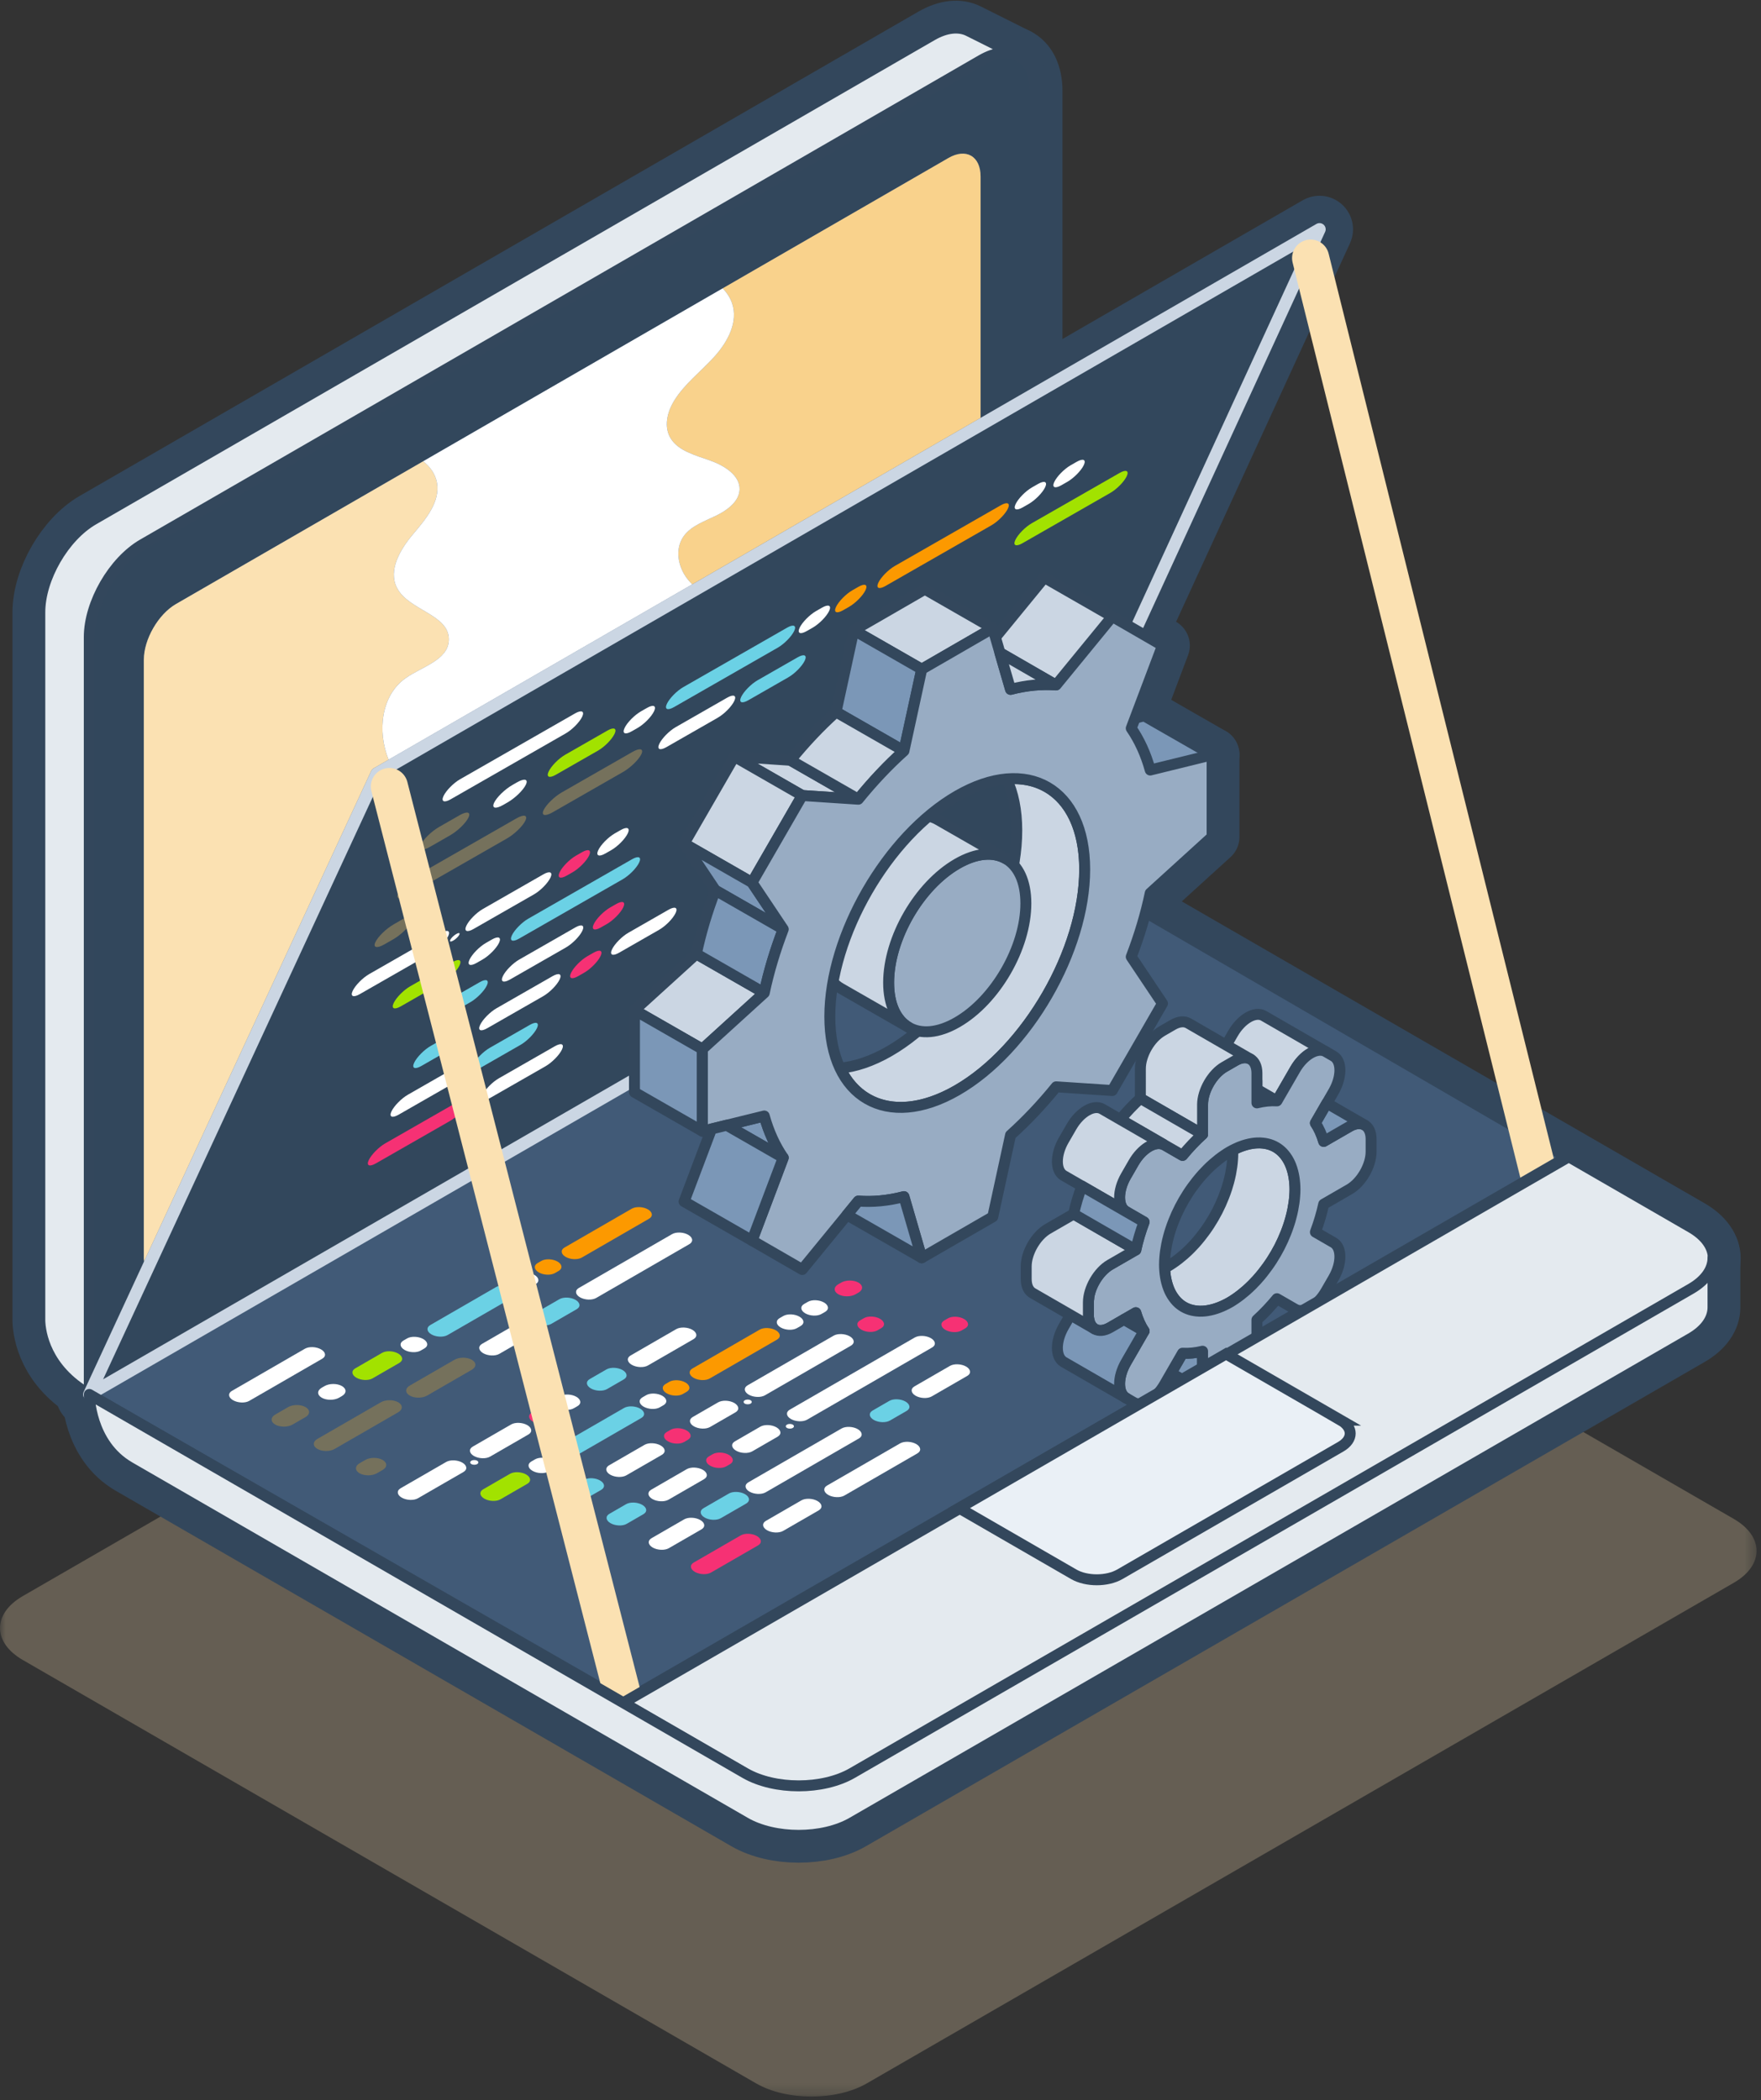 <svg xmlns="http://www.w3.org/2000/svg" xmlns:xlink="http://www.w3.org/1999/xlink" width="161" height="192" viewBox="0 0 161 192"><rect x="0" y="0" width="161" height="192" fill="#333333" stroke="none"/><defs><path id="a" d="M0 .018v92.72h160.595V.018z"></path></defs><g fill="none" fill-rule="evenodd"><g transform="translate(0 98.924)"><mask id="b" fill="#fff"><use xlink:href="#a"></use></mask><path d="M79.249 91.533l17.283-9.98 22.346-12.9 39.63-22.881c1.392-.803 2.088-1.862 2.088-2.922 0-1.058-.696-2.12-2.09-2.922l-17.282-9.978-32.47-18.747-17.283-9.98C90.077.42 88.243.018 86.409.018c-1.835 0-3.67.402-5.061 1.204L41.717 24.104l-22.344 12.9-17.286 9.98c-2.783 1.607-2.783 4.235-.001 5.844l17.285 9.98 32.471 18.746 17.286 9.98c2.783 1.606 7.337 1.605 10.12 0" fill="#FBE1B2" opacity=".5" mask="url(#b)"></path></g><path d="M29.781 139.956L51.4 152.437l16.72 9.654c2.695 1.555 7.102 1.555 9.795 0l16.72-9.654 21.62-12.48 21.617-12.482 16.721-9.654c1.347-.778 2.02-1.802 2.02-2.827 0-1.026-.673-2.05-2.02-2.827l-16.72-9.654L94.636 77.55 51.4 102.514l-21.617 12.48v.001l-21.619 12.48 21.617 12.481" stroke="#33475C" stroke-width="5" stroke-linecap="round" stroke-linejoin="round"></path><path stroke="#33475C" stroke-width="5" stroke-linecap="round" stroke-linejoin="round" d="M143.256 105.784l-86.19 49.761-48.902-28.07L94.637 77.55z"></path><path d="M73.018 90.032l-21.617 12.481-21.618 12.48v.001l-21.62 12.48V58.243c0-3.11 2.205-6.926 4.898-8.482l16.722-9.655L51.4 27.625l21.618-12.48L89.74 5.49c1.286-.742 2.46-.84 3.336-.403.96.48 1.562 1.604 1.562 3.23V77.55L73.018 90.032" stroke="#33475C" stroke-width="5" stroke-linecap="round" stroke-linejoin="round"></path><path d="M86.711 14.444c1.616-.933 2.938-.169 2.938 1.696v54.726c0 1.865-1.322 4.155-2.938 5.09l-70.62 40.771c-1.617.934-2.94.17-2.94-1.696V60.307c0-1.867 1.323-4.157 2.94-5.089l70.62-40.774z" stroke="#33475C" stroke-width="5" stroke-linecap="round" stroke-linejoin="round"></path><path stroke="#33475C" stroke-width="5" stroke-linecap="round" stroke-linejoin="round" d="M34.447 70.724l86.19-49.762-26 56.588-86.473 49.925z"></path><path stroke="#33475C" stroke-width="5" stroke-linecap="round" stroke-linejoin="round" d="M94.637 77.55v56.303l48.618-28.07zM93.075 5.088l-4.524-2.262c-.875-.438-2.049-.34-3.335.402l-16.721 9.656-21.62 12.48L25.26 37.846 8.538 47.499C5.844 49.054 3.64 52.87 3.64 55.98v64.773c.04 1.07.496 4.41 4.522 6.721l.001.001V58.243c0-3.11 2.203-6.927 4.897-8.482l16.721-9.653L51.4 27.626l21.619-12.48 16.72-9.657c1.287-.74 2.46-.839 3.336-.401z"></path><path stroke="#33475C" stroke-width="5" stroke-linecap="round" stroke-linejoin="round" d="M8.164 127.475l48.901 28.07 37.572-21.692V77.55z"></path><path stroke="#33475C" stroke-width="5" stroke-linecap="round" stroke-linejoin="round" d="M94.637 77.55v.002-.001L8.164 127.477l48.9 28.069 86.191-49.762z"></path><path d="M29.46 124.211l-6.677 3.856c-.377.218-1.042.19-1.478-.063-.436-.25-.483-.634-.106-.851l6.679-3.857c.377-.217 1.04-.19 1.476.063.435.25.484.635.106.852zM34.983 134.379l-.528.305c-.435.251-1.147.251-1.583 0-.435-.252-.435-.663 0-.915l.528-.305c.435-.25 1.148-.25 1.583 0 .436.252.436.663 0 .915zM54.97 136.197l-1.532.883c-.376.218-1.041.19-1.478-.06-.435-.252-.483-.636-.106-.854l1.532-.884c.378-.217 1.042-.19 1.477.06.436.253.483.636.106.855zM60.512 132.996l-3.247 1.875c-.378.218-1.043.19-1.479-.06-.434-.252-.481-.636-.105-.854l3.247-1.875c.377-.217 1.042-.19 1.477.061.436.253.483.636.107.853zM62.886 131.625l-.344.2c-.377.217-1.042.19-1.477-.063-.435-.25-.483-.634-.106-.853l.345-.199c.377-.217 1.04-.19 1.476.063.435.25.484.635.106.852zM67.241 129.112l-2.324 1.341c-.377.217-1.042.19-1.477-.061-.436-.252-.483-.636-.106-.854l2.324-1.341c.377-.217 1.041-.19 1.477.06.435.253.483.638.106.855zM68.622 128.01c.145.083.145.219 0 .305-.146.084-.382.084-.527 0-.146-.086-.146-.222 0-.306.145-.084.38-.084.527 0zM77.797 123.016l-7.865 4.542c-.377.217-1.042.19-1.479-.061-.434-.252-.481-.637-.105-.854l7.866-4.54c.377-.218 1.042-.19 1.477.06.435.253.483.636.106.853zM80.567 121.417l-.344.2c-.377.216-1.041.19-1.477-.063-.435-.251-.483-.635-.106-.853l.345-.199c.377-.217 1.04-.19 1.476.062.436.251.484.636.106.853zM31.261 127.623l-.263.153c-.435.25-1.148.25-1.583 0-.436-.251-.436-.663 0-.915l.264-.152c.435-.251 1.147-.251 1.582 0 .437.251.437.663 0 .914zM27.932 129.546l-1.188.685c-.435.251-1.147.251-1.583 0-.436-.251-.436-.661 0-.914l1.188-.686c.435-.25 1.147-.25 1.583 0 .436.252.436.663 0 .915zM36.513 124.591l-2.455 1.418c-.377.218-1.042.19-1.477-.062-.436-.25-.483-.634-.105-.853l2.455-1.418c.377-.217 1.04-.19 1.476.062.436.252.484.636.106.853zM38.806 123.268l-.344.198c-.378.218-1.043.191-1.477-.061-.435-.252-.483-.635-.106-.853l.345-.199c.376-.217 1.04-.19 1.476.061.435.252.484.636.106.854zM46.938 118.573l-6.018 3.474c-.378.219-1.043.19-1.478-.06-.435-.252-.483-.636-.106-.853l6.019-3.476c.376-.217 1.041-.19 1.477.062.435.251.483.636.106.853zM48.967 117.401l-.345.2c-.377.216-1.042.19-1.477-.062-.436-.252-.483-.634-.106-.854l.345-.198c.376-.218 1.041-.19 1.477.062.435.252.482.635.106.852zM51.077 116.183l-.343.199c-.378.217-1.043.19-1.477-.062-.436-.252-.484-.635-.107-.853l.344-.199c.378-.217 1.042-.19 1.477.061.436.252.484.636.106.854zM59.34 111.412l-6.148 3.551c-.378.217-1.043.19-1.478-.062-.436-.251-.483-.636-.107-.853l6.15-3.551c.378-.217 1.042-.19 1.478.062.435.251.484.636.106.853zM58.825 138.422l-1.531.885c-.377.218-1.042.19-1.478-.062-.436-.25-.483-.635-.107-.852l1.533-.886c.378-.217 1.041-.19 1.477.062.435.251.483.636.106.853zM64.367 135.223l-3.247 1.874c-.377.219-1.042.19-1.478-.06-.434-.253-.482-.636-.105-.853l3.247-1.876c.377-.218 1.042-.19 1.477.062.435.25.483.635.106.853zM66.742 133.85l-.344.2c-.378.217-1.043.19-1.477-.061-.435-.252-.483-.635-.106-.853l.345-.199c.376-.217 1.04-.19 1.475.061.436.252.485.636.107.853zM71.097 131.337l-2.324 1.343c-.377.217-1.042.188-1.477-.063-.436-.25-.483-.635-.107-.852l2.324-1.343c.378-.217 1.042-.19 1.477.062.436.253.483.636.107.853zM72.477 130.235c.146.084.146.22 0 .305-.146.084-.38.084-.527 0-.146-.085-.146-.221 0-.305.146-.084.381-.084.527 0zM85.215 123.186l-11.427 6.598c-.378.217-1.042.19-1.479-.062-.435-.251-.482-.634-.106-.853l11.43-6.598c.376-.217 1.04-.19 1.475.061.437.253.485.636.107.854zM88.25 121.434l-.344.199c-.378.217-1.043.19-1.477-.061-.435-.253-.483-.636-.106-.854l.345-.2c.376-.217 1.04-.19 1.475.063.436.25.485.635.107.853zM82.891 128.98l-1.531.884c-.378.219-1.043.19-1.478-.06-.436-.253-.483-.636-.107-.853l1.533-.886c.376-.217 1.041-.19 1.477.061.435.253.483.637.106.854zM88.433 125.78l-3.247 1.875c-.378.218-1.043.19-1.478-.06-.434-.252-.483-.637-.105-.854l3.247-1.875c.376-.217 1.041-.19 1.476.06.436.253.484.638.107.855zM64.132 139.81l-2.983 1.722c-.377.218-1.042.19-1.477-.06-.436-.252-.483-.636-.107-.853l2.984-1.723c.377-.218 1.041-.19 1.477.062.435.25.483.635.106.853zM68.223 137.45l-2.324 1.34c-.377.218-1.042.19-1.477-.06-.436-.253-.483-.637-.107-.854l2.325-1.342c.376-.217 1.041-.19 1.477.061.435.253.483.636.106.854zM78.524 131.5L70 136.425c-.377.217-1.042.19-1.478-.063-.434-.25-.482-.635-.105-.852l8.525-4.922c.377-.217 1.041-.19 1.477.06.435.253.483.636.106.854zM42.376 134.563l-4.171 2.408c-.377.217-1.04.19-1.477-.062-.436-.25-.483-.635-.107-.853l4.172-2.408c.377-.217 1.04-.19 1.476.061.437.253.484.637.107.854zM48.314 131.135l-3.51 2.027c-.378.217-1.043.19-1.479-.061-.435-.251-.482-.636-.106-.854l3.512-2.027c.376-.217 1.041-.19 1.477.061.435.252.483.637.106.854zM50.557 129.84l-.345.199c-.376.217-1.041.19-1.477-.063-.435-.25-.483-.634-.106-.852l.345-.2c.376-.217 1.041-.19 1.477.063.435.25.483.635.106.852zM52.8 128.544l-.345.199c-.376.217-1.041.19-1.477-.061-.435-.252-.483-.635-.106-.853l.345-.199c.377-.217 1.042-.19 1.477.061.435.252.483.636.106.853zM43.626 133.537c.144.084.144.22 0 .306-.146.083-.383.083-.528 0-.146-.086-.146-.222 0-.306.145-.085.382-.085.528 0zM57.03 126.102l-1.532.885c-.377.218-1.042.19-1.477-.06-.435-.253-.484-.636-.106-.854l1.532-.885c.377-.217 1.04-.19 1.476.061.435.253.484.636.106.853zM63.408 122.421l-4.171 2.408c-.377.217-1.042.19-1.477-.062-.436-.25-.484-.635-.107-.853l4.171-2.408c.377-.217 1.042-.19 1.477.061.436.252.483.636.107.854zM36.406 129.105l-5.806 3.352c-.436.252-1.147.252-1.584 0-.435-.25-.435-.663 0-.914l5.807-3.352c.434-.25 1.148-.25 1.583 0 .435.251.435.663 0 .914zM43.135 125.22l-4.09 2.362c-.436.251-1.148.251-1.584 0-.435-.252-.435-.663 0-.915l4.091-2.361c.435-.251 1.148-.251 1.583 0 .436.25.436.663 0 .914zM48.634 122.045l-2.983 1.722c-.377.218-1.042.19-1.476-.06-.435-.252-.484-.637-.106-.854l2.983-1.723c.377-.217 1.04-.19 1.476.062.437.252.484.635.106.853zM52.725 119.683l-2.323 1.342c-.377.218-1.042.19-1.477-.062-.435-.25-.484-.635-.106-.852l2.323-1.342c.378-.218 1.041-.19 1.477.061.435.253.484.636.106.853zM63.026 113.736l-8.524 4.923c-.377.217-1.042.19-1.478-.063-.435-.25-.483-.635-.106-.852l8.526-4.923c.377-.217 1.04-.19 1.476.062.437.25.484.635.106.853zM48.21 135.647l-2.455 1.417c-.377.217-1.042.19-1.477-.061-.435-.251-.483-.636-.105-.854l2.455-1.417c.377-.217 1.04-.19 1.476.06.437.253.484.636.106.855zM50.503 134.322l-.344.2c-.377.217-1.042.19-1.477-.063-.435-.25-.483-.634-.106-.852l.345-.2c.377-.217 1.04-.19 1.476.063.435.25.484.635.106.852zM58.635 129.627l-6.018 3.475c-.377.218-1.041.19-1.478-.06-.435-.252-.483-.636-.106-.854l6.019-3.474c.378-.219 1.041-.192 1.477.06.435.253.483.636.106.853zM60.664 128.457l-.345.199c-.376.217-1.041.19-1.477-.062-.435-.251-.483-.635-.106-.853l.345-.2c.376-.216 1.041-.19 1.477.062.435.252.483.637.106.854zM62.775 127.237l-.344.2c-.378.217-1.043.19-1.477-.062-.436-.252-.483-.635-.107-.853l.345-.2c.377-.217 1.04-.19 1.476.063.436.25.484.635.107.852zM71.038 122.466l-6.149 3.551c-.378.218-1.043.19-1.478-.06-.436-.253-.483-.636-.106-.853l6.15-3.552c.377-.217 1.041-.19 1.477.061.435.253.484.636.106.853zM73.2 121.22l-.345.198c-.377.218-1.042.19-1.477-.062-.436-.25-.483-.634-.107-.853l.345-.199c.377-.217 1.042-.19 1.476.063.437.25.484.635.108.852zM75.443 119.924l-.345.199c-.377.217-1.042.19-1.477-.061-.436-.252-.483-.635-.107-.854l.345-.198c.377-.218 1.042-.191 1.477.061.436.252.483.636.107.853zM78.488 118.166l-.264.152c-.437.251-1.149.251-1.584 0-.436-.25-.436-.663 0-.914l.264-.152c.434-.251 1.147-.251 1.584 0 .435.25.435.662 0 .914zM69.307 141.275l-4.303 2.484c-.377.218-1.042.19-1.477-.062-.435-.25-.483-.635-.106-.852l4.303-2.485c.378-.217 1.042-.19 1.477.061.435.252.483.636.106.854zM74.85 138.075l-3.247 1.874c-.378.219-1.043.19-1.479-.06-.434-.252-.481-.636-.105-.853l3.247-1.876c.377-.217 1.042-.19 1.477.062.436.252.483.635.106.853zM83.873 132.865l-6.677 3.855c-.378.218-1.043.19-1.478-.061-.436-.251-.483-.635-.107-.852l6.679-3.856c.377-.217 1.041-.19 1.477.06.435.253.483.636.106.854zM34.447 70.724l86.19-49.762-26 56.588-86.473 49.925z" stroke="#33475C" stroke-width="5" stroke-linecap="round" stroke-linejoin="round"></path><path d="M34.884 71.124L9.427 126.093l84.77-48.942 25.184-54.812-84.497 48.785zM8.164 128.04c-.138 0-.275-.05-.381-.148-.182-.166-.235-.432-.132-.655l26.282-56.75c.05-.106.13-.194.23-.252l86.19-49.762c.215-.124.482-.096.664.071.182.167.236.43.133.654l-26 56.59c-.048.105-.129.193-.23.252L8.446 127.964c-.088.051-.186.076-.283.076z" stroke="#33475C" stroke-width="5" stroke-linecap="round" stroke-linejoin="round"></path><path d="M51.721 67.046l-10.52 6.025c-.594.34-.889.208-.654-.296.235-.503.913-1.191 1.506-1.532l10.521-6.024c.593-.34.888-.208.654.296-.236.502-.913 1.19-1.507 1.531zM35.972 85.856l-.831.476c-.687.393-1.057.302-.822-.2.235-.503.987-1.236 1.674-1.629l.83-.476c.687-.393 1.057-.303.822.2-.236.503-.988 1.235-1.673 1.629zM43.006 91.617l-2.413 1.382c-.593.34-.888.207-.654-.296.235-.503.913-1.192 1.506-1.533l2.414-1.382c.594-.34.888-.207.654.296-.235.503-.913 1.192-1.507 1.533zM51.737 86.617l-5.114 2.93c-.595.34-.89.206-.655-.296.234-.503.912-1.193 1.506-1.532l5.116-2.93c.593-.34.887-.208.653.296-.234.503-.912 1.192-1.506 1.532zM55.479 84.474l-.542.31c-.595.34-.889.208-.655-.295.234-.503.913-1.192 1.507-1.532l.542-.31c.594-.342.888-.208.654.295-.234.502-.913 1.192-1.506 1.532zM46.409 73.352l-.415.238c-.688.394-1.056.303-.822-.2.234-.502.987-1.236 1.674-1.627l.416-.24c.685-.393 1.055-.302.82.201-.234.502-.988 1.235-1.673 1.628zM41.163 76.356l-1.87 1.072c-.687.392-1.056.303-.822-.2.234-.504.987-1.235 1.674-1.629l1.87-1.071c.686-.394 1.056-.303.82.2-.234.502-.987 1.235-1.672 1.628zM54.682 68.615l-3.869 2.214c-.592.34-.887.208-.653-.295.235-.503.913-1.192 1.506-1.533l3.87-2.215c.593-.34.887-.207.653.296-.235.502-.913 1.192-1.507 1.533zM58.294 66.546l-.542.31c-.595.34-.889.208-.655-.295.234-.504.913-1.192 1.507-1.533l.543-.31c.593-.34.887-.208.653.296-.234.503-.912 1.192-1.506 1.532zM71.104 59.21l-9.48 5.43c-.594.34-.89.206-.654-.296.234-.503.913-1.194 1.506-1.533l9.481-5.428c.594-.342.888-.208.654.295-.235.502-.913 1.192-1.507 1.532zM74.3 57.38l-.542.31c-.594.34-.89.207-.654-.295.234-.503.913-1.193 1.507-1.534l.541-.31c.594-.34.89-.207.654.297-.234.502-.913 1.192-1.507 1.532zM77.626 55.475l-.542.31c-.595.34-.889.208-.654-.294.234-.505.912-1.193 1.506-1.534l.543-.31c.594-.34.888-.208.654.297-.235.502-.913 1.19-1.507 1.53zM90.644 48.02l-9.687 5.548c-.595.34-.89.208-.655-.295.234-.503.912-1.192 1.507-1.533l9.688-5.548c.594-.34.888-.208.654.297-.234.502-.913 1.19-1.507 1.53zM94.048 46.072l-.542.31c-.595.34-.889.207-.654-.296.234-.503.912-1.193 1.506-1.533l.543-.31c.594-.34.888-.208.654.296-.235.502-.913 1.191-1.507 1.533zM97.582 44.047l-.541.31c-.595.34-.89.208-.655-.294.234-.504.912-1.193 1.506-1.534l.542-.31c.594-.34.889-.207.654.296s-.913 1.192-1.506 1.532zM40.93 96.069l-2.412 1.382c-.594.34-.89.207-.654-.296.234-.503.913-1.192 1.506-1.533l2.413-1.38c.593-.341.889-.209.653.294-.234.503-.912 1.192-1.506 1.533zM49.66 91.07l-5.114 2.928c-.595.34-.889.207-.655-.295.235-.503.913-1.193 1.507-1.532l5.115-2.93c.594-.34.89-.208.654.296-.234.503-.913 1.192-1.507 1.532zM53.402 88.926l-.541.31c-.594.34-.89.208-.655-.295s.914-1.192 1.506-1.532l.543-.31c.594-.34.889-.208.654.295-.234.503-.913 1.192-1.507 1.532zM60.262 84.998l-3.66 2.097c-.595.339-.888.207-.653-.297.235-.503.911-1.192 1.506-1.532l3.66-2.096c.593-.34.889-.208.653.295-.234.504-.912 1.192-1.506 1.533zM41.14 99.211l-4.698 2.692c-.595.34-.888.207-.654-.296.234-.503.912-1.193 1.506-1.532l4.7-2.692c.593-.34.887-.208.653.297-.234.502-.912 1.19-1.506 1.531zM47.585 95.521l-3.66 2.097c-.594.34-.889.207-.653-.296.234-.504.911-1.192 1.506-1.533l3.66-2.096c.594-.34.888-.208.654.296-.236.503-.913 1.192-1.507 1.532zM39.468 87.117l-6.571 3.762c-.594.34-.89.208-.654-.295.234-.504.913-1.192 1.506-1.533l6.571-3.762c.594-.34.888-.207.654.296-.235.502-.913 1.192-1.506 1.532zM48.821 81.76l-5.531 3.167c-.594.34-.888.207-.654-.295.235-.503.913-1.193 1.506-1.532l5.532-3.168c.594-.34.889-.208.653.296-.234.502-.912 1.191-1.506 1.532zM52.355 79.736l-.541.31c-.595.34-.89.208-.655-.294.234-.504.912-1.193 1.506-1.533l.543-.31c.594-.34.888-.208.654.295-.234.503-.913 1.192-1.507 1.532zM55.89 77.713l-.542.31c-.595.34-.89.208-.655-.295.234-.504.913-1.192 1.506-1.534l.543-.31c.593-.34.888-.207.654.297-.235.502-.913 1.192-1.506 1.532zM41.993 85.447c-.078.168-.328.411-.557.542-.23.132-.353.102-.274-.065.078-.17.328-.412.558-.544.23-.132.351-.101.273.067zM46.363 76.642l-9.148 5.238c-.685.393-1.055.302-.82-.2.235-.503.988-1.236 1.673-1.628l9.147-5.238c.686-.393 1.056-.303.82.2-.234.502-.987 1.234-1.672 1.628zM56.964 70.57l-6.444 3.692c-.687.391-1.055.302-.821-.2.234-.503.987-1.236 1.674-1.63l6.444-3.69c.685-.393 1.055-.302.82.201-.234.502-.987 1.235-1.673 1.628zM65.627 65.61L60.928 68.3c-.595.34-.888.207-.653-.296.235-.502.911-1.193 1.506-1.533l4.7-2.69c.593-.34.888-.208.653.295-.234.502-.913 1.192-1.507 1.532zM72.072 61.92l-3.66 2.096c-.595.34-.888.206-.654-.296.235-.503.912-1.193 1.507-1.534l3.66-2.095c.593-.34.887-.207.653.296-.234.502-.912 1.192-1.506 1.532zM101.504 45.065L93.48 49.66c-.594.34-.889.208-.654-.294.234-.505.913-1.194 1.506-1.534l8.026-4.595c.594-.34.888-.208.654.295-.234.503-.913 1.192-1.507 1.533zM40.509 89.784l-3.868 2.215c-.594.34-.888.207-.654-.296.235-.502.913-1.192 1.507-1.533l3.868-2.214c.594-.34.888-.208.653.295-.234.502-.912 1.192-1.506 1.533zM44.12 87.715l-.541.31c-.594.34-.89.208-.654-.294.234-.505.913-1.193 1.507-1.534l.541-.31c.594-.34.89-.208.654.297-.234.502-.913 1.19-1.507 1.53zM56.931 80.38l-9.48 5.429c-.595.34-.889.207-.654-.297.234-.502.912-1.192 1.506-1.532l9.48-5.429c.594-.34.889-.208.654.296-.234.503-.912 1.192-1.506 1.532zM41.143 102.474l-6.778 3.881c-.595.34-.888.207-.654-.295.235-.503.912-1.193 1.507-1.534l6.778-3.881c.593-.34.889-.207.653.296-.234.502-.912 1.192-1.506 1.533zM49.874 97.474l-5.115 2.929c-.594.34-.888.207-.654-.296.234-.503.912-1.192 1.506-1.532l5.115-2.93c.594-.34.89-.207.654.296-.234.502-.913 1.192-1.506 1.533zM81.307 96.099c6.403-3.697 11.651-12.787 11.651-20.18 0-1.858-.333-3.44-.932-4.71 4.184-.368 7.141 2.722 7.141 8.273 0 7.393-5.249 16.482-11.65 20.178-4.793 2.768-8.938 1.764-10.719-2.015 1.389-.122 2.913-.626 4.51-1.546z" stroke="#33475C" stroke-width="5" stroke-linecap="round" stroke-linejoin="round"></path><path d="M81.243 89.83c0 2.022.697 3.433 1.832 4.085 1.131.65 2.697.544 4.442-.464 3.497-2.019 6.273-6.829 6.273-10.865 0-2.022-.697-3.435-1.832-4.087-1.131-.648-2.696-.542-4.441.466-3.497 2.017-6.274 6.827-6.274 10.865z" stroke="#33475C" stroke-width="5" stroke-linecap="round" stroke-linejoin="round"></path><path d="M81.307 75.403c1.745-1.008 3.31-1.113 4.441-.465l6.21 3.561c-1.132-.648-2.697-.542-4.442.465-3.497 2.019-6.273 6.829-6.273 10.866 0 2.022.698 3.434 1.832 4.085l-6.209-3.561c-1.136-.65-1.832-2.063-1.832-4.086 0-4.038 2.777-8.847 6.273-10.865zM101.688 56.36l-6.21-3.562-5.125 6.258 6.862 3.96 4.473-2.465zM98.95 66.832l5.658-1.39 6.209 3.561-4.638 3.684h-3.714zM84.556 53.865l6.208 3.561-6.496 3.753-6.209-3.563z" stroke="#33475C" stroke-width="5" stroke-linecap="round" stroke-linejoin="round"></path><path stroke="#33475C" stroke-width="5" stroke-linecap="round" stroke-linejoin="round" d="M78.059 57.617l-1.625 7.47 6.21 3.56 1.624-7.47zM78.471 73.062l-6.209-3.561-5.124-.34 6.208 3.562z"></path><path d="M76.434 65.087l6.21 3.56c-1.472 1.318-2.876 2.813-4.173 4.415L72.262 69.5c1.298-1.601 2.701-3.095 4.172-4.413zM67.137 69.161l6.208 3.562-4.592 7.956-6.21-3.563z" stroke="#33475C" stroke-width="5" stroke-linecap="round" stroke-linejoin="round"></path><path stroke="#33475C" stroke-width="5" stroke-linecap="round" stroke-linejoin="round" d="M62.544 77.117l2.855 4.268 6.21 3.562-2.856-4.269zM63.664 87.206l6.209 3.561-5.657 5.141-6.21-3.56z"></path><path stroke="#33475C" stroke-width="5" stroke-linecap="round" stroke-linejoin="round" d="M58.007 92.348l6.209 3.56v7.503l-6.21-3.561zM71.61 84.947c-.738 1.925-1.332 3.888-1.737 5.82l-6.209-3.561c.405-1.933.998-3.895 1.736-5.82l6.21 3.561zM69.873 102.02c.405 1.466.998 2.744 1.736 3.817l-5.177-2.97 3.44-.846z"></path><path d="M75.866 92.933c0-7.392 5.248-16.481 11.65-20.178 6.403-3.696 11.652-.667 11.652 6.726 0 7.394-5.249 16.483-11.651 20.18-6.403 3.696-11.651.665-11.651-6.728zm-5.993 9.088c.406 1.465.998 2.743 1.736 3.815l-2.856 7.569 4.592 2.65 5.126-6.257c1.298.104 2.701-.023 4.172-.404l1.626 5.594 6.496-3.75 1.624-7.471c1.471-1.318 2.875-2.812 4.173-4.413l5.126.339 4.592-7.956-2.856-4.268c.74-1.925 1.33-3.889 1.736-5.821l5.657-5.142v-7.502l-5.657 1.39c-.405-1.465-.997-2.742-1.736-3.816l2.856-7.566-4.592-2.653-5.126 6.258c-1.298-.103-2.702.023-4.173.405l-1.624-5.596-6.496 3.752-1.626 7.47c-1.47 1.317-2.874 2.812-4.172 4.414l-5.126-.339-4.592 7.955 2.856 4.269c-.738 1.926-1.33 3.888-1.736 5.82l-5.657 5.142v7.503l5.657-1.391z" stroke="#33475C" stroke-width="5" stroke-linecap="round" stroke-linejoin="round"></path><path stroke="#33475C" stroke-width="5" stroke-linecap="round" stroke-linejoin="round" d="M65.049 103.207l1.383-.34 5.177 2.97-2.856 7.568-6.21-3.563zM77.817 110.596l.654-.798c1.298.104 2.702-.023 4.173-.403l1.624 5.593-6.836-3.92.385-.472zM96.52 62.615c-1.286-.097-2.674.028-4.13.406l-.974-3.35 5.105 2.944zM35.599 71.905l21.466 83.64M57.065 157.242c-.757 0-1.446-.51-1.642-1.275l-21.468-83.64c-.233-.909.314-1.833 1.221-2.066.91-.238 1.834.316 2.066 1.222l21.467 83.64c.233.909-.313 1.833-1.221 2.066-.142.036-.284.053-.423.053zM106.744 115.778c.167-.097.332-.206.496-.316.34-.23.672-.49.994-.771.198-.173.393-.354.582-.545.14-.142.278-.285.412-.434.186-.207.367-.419.541-.64.29-.366.568-.748.823-1.147.255-.394.489-.801.704-1.217.217-.422.41-.853.581-1.288.104-.262.198-.523.283-.786.063-.192.119-.384.17-.575.07-.26.132-.52.183-.777.082-.42.142-.837.17-1.246.014-.197.024-.395.024-.588 0-.104-.007-.2-.012-.298.077-.04.155-.083.233-.12.34-.165.672-.288.994-.379.197-.055.391-.097.58-.124.14-.021.278-.035.414-.042.185-.009.365-.003.54.014.29.031.566.094.824.197.252.1.487.236.702.406.217.17.41.378.582.615.102.141.197.295.282.46.062.12.119.247.171.379.07.178.131.366.182.567.083.323.143.67.17 1.047.014.183.026.367.026.56 0 .194-.012.391-.026.589-.027.41-.087.827-.17 1.246-.05.258-.112.517-.182.776-.052.192-.109.383-.17.576-.086.262-.18.526-.283.786-.172.435-.365.866-.58 1.287-.217.416-.452.823-.704 1.218-.257.399-.534.781-.825 1.148-.174.22-.354.433-.539.638-.136.15-.274.294-.414.435-.189.19-.383.372-.58.545-.322.282-.654.542-.994.771-.165.111-.33.219-.498.316-.167.097-.334.18-.497.259-.34.163-.672.286-.993.377-.2.055-.393.097-.583.124-.14.021-.277.036-.412.042-.185.009-.365.003-.539-.014-.292-.031-.568-.094-.825-.197-.254-.1-.49-.236-.703-.406-.217-.17-.41-.378-.582-.615-.103-.142-.198-.295-.283-.46-.061-.12-.118-.247-.17-.379-.07-.178-.13-.366-.182-.565-.082-.325-.141-.672-.17-1.05-.006-.086-.006-.175-.01-.262.086-.044.173-.085.263-.137zM109.946 123.525v2.71c0 .632.222 1.078.582 1.286l-3.462-1.998 1.047-1.814c.575.035 1.19-.028 1.833-.184zM109.229 97.54v-.001.001zM111.061 97.357l5.685 3.282c-.573-.035-1.187.028-1.83.183l-5.687-3.282c.642-.157 1.256-.22 1.832-.183zM116.233 93.267l4.983 2.877c-.774-.449-2.037.28-2.81 1.623l-1.318 2.282-.341.59-1.831-1.057v-.786l-.34.59-3.515-2.03 1.658-2.872c.774-1.343 2.036-2.07 2.81-1.622l.704.405"></path><path d="M118.37 108.171c.014.181.024.366.024.56 0 .194-.01.39-.025.588-.027.41-.087.826-.17 1.246-.05.259-.112.516-.183.776-.05.193-.107.384-.17.576-.084.263-.18.525-.282.786-.17.436-.364.865-.581 1.287-.215.418-.45.824-.704 1.218-.255.398-.533.78-.823 1.147-.174.22-.355.433-.54.639-.135.15-.273.294-.414.435-.188.19-.383.372-.58.546-.323.281-.655.54-.995.77-.164.11-.33.22-.497.316-.167.098-.333.18-.497.258-.34.164-.672.286-.993.377-.2.055-.393.097-.583.125-.14.02-.277.037-.411.042-.186.01-.366.004-.54-.014-.293-.031-.569-.094-.824-.197-.255-.1-.49-.237-.704-.405-.218-.17-.41-.379-.58-.615-.105-.143-.2-.297-.285-.46-.062-.122-.119-.247-.17-.38-.07-.177-.13-.366-.182-.565-.083-.325-.142-.673-.17-1.05-.014-.182-.024-.366-.024-.56 0-.194.01-.392.024-.59.028-.41.087-.824.17-1.244.051-.259.112-.517.183-.777.05-.192.107-.382.17-.573.084-.265.179-.526.283-.788.17-.435.364-.866.581-1.286.214-.419.45-.826.704-1.22.255-.399.533-.78.823-1.146.175-.22.355-.433.54-.64.135-.147.272-.292.412-.432.19-.192.384-.375.583-.548.321-.281.652-.54.994-.77.163-.11.33-.22.496-.315.168-.098.333-.18.497-.258.34-.165.672-.288.994-.378.198-.056.392-.097.581-.126.14-.02.279-.035.413-.041.186-.01.367-.004.54.015.291.03.569.093.824.196.253.1.489.236.702.405.219.172.411.379.583.616.103.142.198.295.283.46.062.12.118.247.17.378.07.179.132.368.182.567.083.323.143.672.17 1.05zm6.983-2.885v-1.146c0-.634-.223-1.08-.583-1.286-.36-.208-.858-.179-1.405.138l-2.346 1.355c-.187-.635-.44-1.198-.758-1.679l1.66-2.871c.774-1.343.774-2.8 0-3.246l-.704-.407c-.775-.448-2.037.28-2.812 1.624l-1.659 2.871c-.573-.035-1.187.027-1.83.184v-2.71c0-.632-.224-1.078-.583-1.285-.361-.208-.858-.179-1.406.138l-.993.574c-1.097.632-1.988 2.176-1.988 3.443v2.71c-.644.586-1.258 1.233-1.832 1.932l-1.658-.958c-.776-.448-2.037.28-2.813 1.623l-.702 1.218c-.775 1.343-.775 2.799 0 3.245l1.658.958c-.318.847-.57 1.702-.757 2.552l-2.347 1.355c-1.096.633-1.988 2.178-1.988 3.443v1.148c0 .632.224 1.078.584 1.285.36.21.857.179 1.404-.138l2.347-1.354c.187.634.439 1.198.757 1.678l-1.658 2.871c-.775 1.344-.775 2.8 0 3.247l.702.406c.388.224.898.154 1.407-.14.509-.294 1.018-.812 1.406-1.484l1.658-2.872c.574.037 1.188-.027 1.832-.183v2.71c0 .632.223 1.078.581 1.286.36.208.858.179 1.407-.14l.993-.573c1.096-.632 1.988-2.177 1.988-3.442v-2.71c.644-.586 1.258-1.233 1.831-1.932l1.66.958c.386.223.896.153 1.404-.14.51-.294 1.019-.812 1.407-1.484l.703-1.217c.775-1.342.775-2.8 0-3.247l-1.659-.958c.318-.847.571-1.702.758-2.551l2.346-1.355c1.097-.632 1.988-2.177 1.988-3.444z" stroke="#33475C" stroke-width="5" stroke-linecap="round" stroke-linejoin="round"></path><path d="M106.247 94.257l.994-.575c.547-.316 1.045-.345 1.405-.138l5.686 3.283c-.36-.207-.856-.178-1.405.14l-.994.572c-1.096.633-1.987 2.178-1.987 3.443v2.711l-5.687-3.284V97.7c0-1.266.892-2.81 1.988-3.443zM104.259 100.41l5.686 3.283c-.642.585-1.258 1.232-1.832 1.931l-5.686-3.283c.575-.699 1.19-1.345 1.832-1.932z" stroke="#33475C" stroke-width="5" stroke-linecap="round" stroke-linejoin="round"></path><path d="M97.254 104.224l.704-1.217c.774-1.343 2.037-2.072 2.81-1.624l5.557 3.208-.008.026c-.782-.302-1.941.406-2.674 1.672l-.702 1.218c-.775 1.343-.775 2.8 0 3.246l-5.687-3.282c-.776-.447-.776-1.904 0-3.247zM97.254 121.268l1.658-2.87v-.002l.621.359c-.011.103-.026.206-.026.306v1.147c0 .633.223 1.08.584 1.286.36.21.857.179 1.404-.138l1.273-.734 1.83 1.058-1.657 2.871c-.775 1.344-.775 2.8 0 3.247l-4.983-2.878-.704-.405c-.776-.447-.776-1.905 0-3.247z" stroke="#33475C" stroke-width="5" stroke-linecap="round" stroke-linejoin="round"></path><path d="M93.82 116.925v-1.148c0-1.265.893-2.81 1.989-3.443l2.347-1.354 5.686 3.283-2.347 1.355c-1.096.632-1.988 2.177-1.988 3.444v1.146c0 .634.224 1.078.584 1.286l-5.687-3.282c-.36-.208-.583-.652-.583-1.287z" stroke="#33475C" stroke-width="5" stroke-linecap="round" stroke-linejoin="round"></path><path d="M98.156 110.98c.186-.85.438-1.705.756-2.553l2.244 1.297 1.785 1.03 1.658.957c-.318.848-.57 1.702-.757 2.551l-3.056-1.763-2.63-1.519zM104.599 121.68l-1.831-1.059 1.074-.618c.187.633.439 1.196.757 1.677zM123.365 102.992l-2.346 1.354c-.187-.634-.44-1.197-.758-1.678l1.047-1.814 3.462 2c-.36-.209-.858-.18-1.405.138zM57.066 155.742l11.084 6.399c2.693 1.555 7.1 1.555 9.793 0l16.721-9.654 21.618-12.481 21.62-12.481 16.72-9.654c1.347-.778 2.02-1.803 2.02-2.827 0-1.026-.673-2.05-2.02-2.828l-11.141-6.433-.197.05-86.19 49.762-.028.147z" stroke="#33475C" stroke-width="5" stroke-linecap="round" stroke-linejoin="round"></path><path d="M122.576 129.83l-10.485-6.054-24.405 14.09 10.485 6.054c1.156.667 3.047.667 4.204 0l20.2-11.663c1.157-.668 1.157-1.759 0-2.427z" stroke="#33475C" stroke-width="5" stroke-linecap="round" stroke-linejoin="round"></path><path d="M154.594 117.82l-16.721 9.655-21.618 12.48-21.62 12.482-16.72 9.655c-2.694 1.555-7.1 1.555-9.794 0l-16.72-9.655-21.62-12.481-21.617-12.48s0 4.524 3.678 6.646h-.001l17.94 10.358 21.62 12.48 16.72 9.656c2.694 1.555 7.1 1.555 9.793 0l16.721-9.655 21.62-12.481 21.618-12.481 16.72-9.654c1.347-.777 2.02-1.803 2.02-2.828v-4.523c0 1.024-.673 2.05-2.02 2.827zM64.89 42.087c1.326.467 2.761 1.361 2.727 2.654-.028 1.081-1.095 1.89-2.144 2.398-1.05.51-2.238.922-2.917 1.81-.8 1.051-.64 2.524.051 3.636.19.305.427.575.679.835L89.65 38.2V16.142c0-1.868-1.324-2.632-2.94-1.697L66.075 26.358c.379.401.678.852.855 1.366.576 1.681-.371 3.491-1.597 4.856-1.225 1.365-2.765 2.518-3.704 4.061-.646 1.057-.961 2.41-.297 3.46.707 1.122 2.231 1.518 3.558 1.986M13.15 60.306v54.725c0 .101.019.181.026.274l20.756-44.818c.05-.107.13-.195.23-.253l1.365-.787c-1.037-2.56-.7-5.846 1.533-7.436 1.514-1.075 3.93-1.659 3.976-3.515.056-2.334-3.687-2.681-4.746-4.762-.819-1.605.292-3.5 1.455-4.878 1.161-1.379 2.517-2.96 2.2-4.735-.141-.793-.617-1.456-1.255-1.952L16.089 55.218c-1.616.933-2.938 3.224-2.938 5.088" stroke="#33475C" stroke-width="5" stroke-linecap="round" stroke-linejoin="round"></path><path d="M64.89 42.087c-1.327-.468-2.851-.864-3.558-1.986-.664-1.05-.349-2.403.297-3.46.939-1.543 2.48-2.696 3.704-4.061 1.226-1.365 2.173-3.175 1.597-4.856-.177-.514-.476-.965-.855-1.366L38.69 42.168c.636.498 1.114 1.162 1.255 1.953.317 1.774-1.039 3.358-2.2 4.735-1.163 1.378-2.274 3.271-1.455 4.879 1.059 2.08 4.802 2.427 4.746 4.762-.046 1.855-2.465 2.437-3.975 3.514-2.234 1.59-2.572 4.876-1.534 7.436L63.286 53.42c-.252-.26-.489-.53-.679-.835-.692-1.112-.851-2.585-.05-3.636.678-.888 1.866-1.3 2.916-1.81 1.049-.508 2.116-1.317 2.144-2.398.034-1.292-1.4-2.187-2.727-2.654" stroke="#33475C" stroke-width="5" stroke-linecap="round" stroke-linejoin="round"></path><path d="M29.781 139.956L51.4 152.437l16.72 9.654c2.695 1.555 7.102 1.555 9.795 0l16.72-9.654 21.62-12.48 21.617-12.482 16.721-9.654c1.347-.778 2.02-1.802 2.02-2.827 0-1.026-.673-2.05-2.02-2.827l-16.72-9.654L94.636 77.55 51.4 102.514l-21.617 12.48v.001l-21.619 12.48 21.617 12.481" fill="#E4EAEF"></path><path d="M29.781 139.956L51.4 152.437l16.72 9.654c2.695 1.555 7.102 1.555 9.795 0l16.72-9.654 21.62-12.48 21.617-12.482 16.721-9.654c1.347-.778 2.02-1.802 2.02-2.827 0-1.026-.673-2.05-2.02-2.827l-16.72-9.654L94.636 77.55 51.4 102.514l-21.617 12.48v.001l-21.619 12.48 21.617 12.481" stroke="#33475C" stroke-linecap="round" stroke-linejoin="round"></path><path fill="#CBD6E3" d="M143.256 105.784l-86.19 49.761-48.902-28.07L94.637 77.55z"></path><path stroke="#33475C" stroke-linecap="round" stroke-linejoin="round" d="M143.256 105.784l-86.19 49.761-48.902-28.07L94.637 77.55z"></path><path d="M73.018 90.032l-21.617 12.481-21.618 12.48v.001l-21.62 12.48V58.243c0-3.11 2.205-6.926 4.898-8.482l16.722-9.655L51.4 27.625l21.618-12.48L89.74 5.49c1.286-.742 2.46-.84 3.336-.403.96.48 1.562 1.604 1.562 3.23V77.55L73.018 90.032" fill="#32475C"></path><path d="M73.018 90.032l-21.617 12.481-21.618 12.48v.001l-21.62 12.48V58.243c0-3.11 2.205-6.926 4.898-8.482l16.722-9.655L51.4 27.625l21.618-12.48L89.74 5.49c1.286-.742 2.46-.84 3.336-.403.96.48 1.562 1.604 1.562 3.23V77.55L73.018 90.032" stroke="#33475C" stroke-linecap="round" stroke-linejoin="round"></path><path d="M86.711 14.444c1.616-.933 2.938-.169 2.938 1.696v54.726c0 1.865-1.322 4.155-2.938 5.09l-70.62 40.771c-1.617.934-2.94.17-2.94-1.696V60.307c0-1.867 1.323-4.157 2.94-5.089l70.62-40.774z" fill="#506E91"></path><path fill="#CBD6E3" d="M34.447 70.724l86.19-49.762-26 56.588-86.473 49.925z"></path><path stroke="#33475C" stroke-linecap="round" stroke-linejoin="round" d="M34.447 70.724l86.19-49.762-26 56.588-86.473 49.925z"></path><path fill="#32475C" d="M94.637 77.55v56.303l48.618-28.07z"></path><path stroke="#33475C" stroke-linecap="round" stroke-linejoin="round" d="M94.637 77.55v56.303l48.618-28.07z"></path><path d="M93.075 5.088l-4.524-2.262c-.875-.438-2.049-.34-3.335.402l-16.721 9.656-21.62 12.48L25.26 37.846 8.538 47.499C5.844 49.054 3.64 52.87 3.64 55.98v64.773c.04 1.07.496 4.41 4.522 6.721l.001.001V58.243c0-3.11 2.203-6.927 4.897-8.482l16.721-9.653L51.4 27.626l21.619-12.48 16.72-9.657c1.287-.74 2.46-.839 3.336-.401" fill="#E4EAEF"></path><path d="M93.075 5.088l-4.524-2.262c-.875-.438-2.049-.34-3.335.402l-16.721 9.656-21.62 12.48L25.26 37.846 8.538 47.499C5.844 49.054 3.64 52.87 3.64 55.98v64.773c.04 1.07.496 4.41 4.522 6.721l.001.001V58.243c0-3.11 2.203-6.927 4.897-8.482l16.721-9.653L51.4 27.626l21.619-12.48 16.72-9.657c1.287-.74 2.46-.839 3.336-.401z" stroke="#33475C" stroke-linecap="round" stroke-linejoin="round"></path><path fill="#415A77" d="M8.164 127.475l48.901 28.07 37.572-21.692V77.55z"></path><path stroke="#33475C" stroke-linecap="round" stroke-linejoin="round" d="M8.164 127.475l48.901 28.07 37.572-21.692V77.55z"></path><path fill="#415A77" d="M94.637 77.55v.002-.001L8.164 127.477l48.9 28.069 86.191-49.762z"></path><path stroke="#33475C" stroke-linecap="round" stroke-linejoin="round" d="M94.637 77.55v.002-.001L8.164 127.477l48.9 28.069 86.191-49.762z"></path><path d="M29.46 124.211l-6.677 3.856c-.377.218-1.042.19-1.478-.063-.436-.25-.483-.634-.106-.851l6.679-3.857c.377-.217 1.04-.19 1.476.063.435.25.484.635.106.852" fill="#FFF"></path><path d="M34.983 134.379l-.528.305c-.435.251-1.147.251-1.583 0-.435-.252-.435-.663 0-.915l.528-.305c.435-.25 1.148-.25 1.583 0 .436.252.436.663 0 .915" fill="#75715C"></path><path d="M54.97 136.197l-1.532.883c-.376.218-1.041.19-1.478-.06-.435-.252-.483-.636-.106-.854l1.532-.884c.378-.217 1.042-.19 1.477.06.436.253.483.636.106.855" fill="#6BD1E5"></path><path d="M60.512 132.996l-3.247 1.875c-.378.218-1.043.19-1.479-.06-.434-.252-.481-.636-.105-.854l3.247-1.875c.377-.217 1.042-.19 1.477.061.436.253.483.636.107.853" fill="#FFF"></path><path d="M62.886 131.625l-.344.2c-.377.217-1.042.19-1.477-.063-.435-.25-.483-.634-.106-.853l.345-.199c.377-.217 1.04-.19 1.476.063.435.25.484.635.106.852" fill="#F63174"></path><path d="M67.241 129.112l-2.324 1.341c-.377.217-1.042.19-1.477-.061-.436-.252-.483-.636-.106-.854l2.324-1.341c.377-.217 1.041-.19 1.477.06.435.253.483.638.106.855M68.622 128.01c.145.083.145.219 0 .305-.146.084-.382.084-.527 0-.146-.086-.146-.222 0-.306.145-.084.38-.084.527 0M77.797 123.016l-7.865 4.542c-.377.217-1.042.19-1.479-.061-.434-.252-.481-.637-.105-.854l7.866-4.54c.377-.218 1.042-.19 1.477.06.435.253.483.636.106.853" fill="#FFF"></path><path d="M80.567 121.417l-.344.2c-.377.216-1.041.19-1.477-.063-.435-.251-.483-.635-.106-.853l.345-.199c.377-.217 1.04-.19 1.476.062.436.251.484.636.106.853" fill="#F63174"></path><path d="M31.261 127.623l-.263.153c-.435.25-1.148.25-1.583 0-.436-.251-.436-.663 0-.915l.264-.152c.435-.251 1.147-.251 1.582 0 .437.251.437.663 0 .914" fill="#FFF"></path><path d="M27.932 129.546l-1.188.685c-.435.251-1.147.251-1.583 0-.436-.251-.436-.661 0-.914l1.188-.686c.435-.25 1.147-.25 1.583 0 .436.252.436.663 0 .915" fill="#75715C"></path><path d="M36.513 124.591l-2.455 1.418c-.377.218-1.042.19-1.477-.062-.436-.25-.483-.634-.105-.853l2.455-1.418c.377-.217 1.04-.19 1.476.062.436.252.484.636.106.853" fill="#A2E200"></path><path d="M38.806 123.268l-.344.198c-.378.218-1.043.191-1.477-.061-.435-.252-.483-.635-.106-.853l.345-.199c.376-.217 1.04-.19 1.476.061.435.252.484.636.106.854" fill="#FFF"></path><path d="M46.938 118.573l-6.018 3.474c-.378.219-1.043.19-1.478-.06-.435-.252-.483-.636-.106-.853l6.019-3.476c.376-.217 1.041-.19 1.477.062.435.251.483.636.106.853" fill="#6BD1E5"></path><path d="M48.967 117.401l-.345.2c-.377.216-1.042.19-1.477-.062-.436-.252-.483-.634-.106-.854l.345-.198c.376-.218 1.041-.19 1.477.062.435.252.482.635.106.852" fill="#FFF"></path><path d="M51.077 116.183l-.343.199c-.378.217-1.043.19-1.477-.062-.436-.252-.484-.635-.107-.853l.344-.199c.378-.217 1.042-.19 1.477.061.436.252.484.636.106.854M59.34 111.412l-6.148 3.551c-.378.217-1.043.19-1.478-.062-.436-.251-.483-.636-.107-.853l6.15-3.551c.378-.217 1.042-.19 1.478.062.435.251.484.636.106.853" fill="#FC9900"></path><path d="M58.825 138.422l-1.531.885c-.377.218-1.042.19-1.478-.062-.436-.25-.483-.635-.107-.852l1.533-.886c.378-.217 1.041-.19 1.477.062.435.251.483.636.106.853" fill="#6BD1E5"></path><path d="M64.367 135.223l-3.247 1.874c-.377.219-1.042.19-1.478-.06-.434-.253-.482-.636-.105-.853l3.247-1.876c.377-.218 1.042-.19 1.477.062.435.25.483.635.106.853" fill="#FFF"></path><path d="M66.742 133.85l-.344.2c-.378.217-1.043.19-1.477-.061-.435-.252-.483-.635-.106-.853l.345-.199c.376-.217 1.04-.19 1.475.061.436.252.485.636.107.853" fill="#F63174"></path><path d="M71.097 131.337l-2.324 1.343c-.377.217-1.042.188-1.477-.063-.436-.25-.483-.635-.107-.852l2.324-1.343c.378-.217 1.042-.19 1.477.062.436.253.483.636.107.853M72.477 130.235c.146.084.146.22 0 .305-.146.084-.38.084-.527 0-.146-.085-.146-.221 0-.305.146-.084.381-.084.527 0M85.215 123.186l-11.427 6.598c-.378.217-1.042.19-1.479-.062-.435-.251-.482-.634-.106-.853l11.43-6.598c.376-.217 1.04-.19 1.475.061.437.253.485.636.107.854" fill="#FFF"></path><path d="M88.25 121.434l-.344.199c-.378.217-1.043.19-1.477-.061-.435-.253-.483-.636-.106-.854l.345-.2c.376-.217 1.04-.19 1.475.063.436.25.485.635.107.853" fill="#F63174"></path><path d="M82.891 128.98l-1.531.884c-.378.219-1.043.19-1.478-.06-.436-.253-.483-.636-.107-.853l1.533-.886c.376-.217 1.041-.19 1.477.061.435.253.483.637.106.854" fill="#6BD1E5"></path><path d="M88.433 125.78l-3.247 1.875c-.378.218-1.043.19-1.478-.06-.434-.252-.483-.637-.105-.854l3.247-1.875c.376-.217 1.041-.19 1.476.06.436.253.484.638.107.855M64.132 139.81l-2.983 1.722c-.377.218-1.042.19-1.477-.06-.436-.252-.483-.636-.107-.853l2.984-1.723c.377-.218 1.041-.19 1.477.062.435.25.483.635.106.853" fill="#FFF"></path><path d="M68.223 137.45l-2.324 1.34c-.377.218-1.042.19-1.477-.06-.436-.253-.483-.637-.107-.854l2.325-1.342c.376-.217 1.041-.19 1.477.061.435.253.483.636.106.854" fill="#6BD1E5"></path><path d="M78.524 131.5L70 136.425c-.377.217-1.042.19-1.478-.063-.434-.25-.482-.635-.105-.852l8.525-4.922c.377-.217 1.041-.19 1.477.06.435.253.483.636.106.854M42.376 134.563l-4.171 2.408c-.377.217-1.04.19-1.477-.062-.436-.25-.483-.635-.107-.853l4.172-2.408c.377-.217 1.04-.19 1.476.061.437.253.484.637.107.854M48.314 131.135l-3.51 2.027c-.378.217-1.043.19-1.479-.061-.435-.251-.482-.636-.106-.854l3.512-2.027c.376-.217 1.041-.19 1.477.061.435.252.483.637.106.854" fill="#FFF"></path><path d="M50.557 129.84l-.345.199c-.376.217-1.041.19-1.477-.063-.435-.25-.483-.634-.106-.852l.345-.2c.376-.217 1.041-.19 1.477.063.435.25.483.635.106.852" fill="#F63174"></path><path d="M52.8 128.544l-.345.199c-.376.217-1.041.19-1.477-.061-.435-.252-.483-.635-.106-.853l.345-.199c.377-.217 1.042-.19 1.477.061.435.252.483.636.106.853M43.626 133.537c.144.084.144.22 0 .306-.146.083-.383.083-.528 0-.146-.086-.146-.222 0-.306.145-.085.382-.085.528 0" fill="#FFF"></path><path d="M57.03 126.102l-1.532.885c-.377.218-1.042.19-1.477-.06-.435-.253-.484-.636-.106-.854l1.532-.885c.377-.217 1.04-.19 1.476.061.435.253.484.636.106.853" fill="#6BD1E5"></path><path d="M63.408 122.421l-4.171 2.408c-.377.217-1.042.19-1.477-.062-.436-.25-.484-.635-.107-.853l4.171-2.408c.377-.217 1.042-.19 1.477.061.436.252.483.636.107.854" fill="#FFF"></path><path d="M36.406 129.105l-5.806 3.352c-.436.252-1.147.252-1.584 0-.435-.25-.435-.663 0-.914l5.807-3.352c.434-.25 1.148-.25 1.583 0 .435.251.435.663 0 .914M43.135 125.22l-4.09 2.362c-.436.251-1.148.251-1.584 0-.435-.252-.435-.663 0-.915l4.091-2.361c.435-.251 1.148-.251 1.583 0 .436.25.436.663 0 .914" fill="#75715C"></path><path d="M48.634 122.045l-2.983 1.722c-.377.218-1.042.19-1.476-.06-.435-.252-.484-.637-.106-.854l2.983-1.723c.377-.217 1.04-.19 1.476.062.437.252.484.635.106.853" fill="#FFF"></path><path d="M52.725 119.683l-2.323 1.342c-.377.218-1.042.19-1.477-.062-.435-.25-.484-.635-.106-.852l2.323-1.342c.378-.218 1.041-.19 1.477.061.435.253.484.636.106.853" fill="#6BD1E5"></path><path d="M63.026 113.736l-8.524 4.923c-.377.217-1.042.19-1.478-.063-.435-.25-.483-.635-.106-.852l8.526-4.923c.377-.217 1.04-.19 1.476.062.437.25.484.635.106.853" fill="#FFF"></path><path d="M48.21 135.647l-2.455 1.417c-.377.217-1.042.19-1.477-.061-.435-.251-.483-.636-.105-.854l2.455-1.417c.377-.217 1.04-.19 1.476.06.437.253.484.636.106.855" fill="#A2E200"></path><path d="M50.503 134.322l-.344.2c-.377.217-1.042.19-1.477-.063-.435-.25-.483-.634-.106-.852l.345-.2c.377-.217 1.04-.19 1.476.063.435.25.484.635.106.852" fill="#FFF"></path><path d="M58.635 129.627l-6.018 3.475c-.377.218-1.041.19-1.478-.06-.435-.252-.483-.636-.106-.854l6.019-3.474c.378-.219 1.041-.192 1.477.06.435.253.483.636.106.853" fill="#6BD1E5"></path><path d="M60.664 128.457l-.345.199c-.376.217-1.041.19-1.477-.062-.435-.251-.483-.635-.106-.853l.345-.2c.376-.216 1.041-.19 1.477.062.435.252.483.637.106.854" fill="#FFF"></path><path d="M62.775 127.237l-.344.2c-.378.217-1.043.19-1.477-.062-.436-.252-.483-.635-.107-.853l.345-.2c.377-.217 1.04-.19 1.476.063.436.25.484.635.107.852M71.038 122.466l-6.149 3.551c-.378.218-1.043.19-1.478-.06-.436-.253-.483-.636-.106-.853l6.15-3.552c.377-.217 1.041-.19 1.477.061.435.253.484.636.106.853" fill="#FC9900"></path><path d="M73.2 121.22l-.345.198c-.377.218-1.042.19-1.477-.062-.436-.25-.483-.634-.107-.853l.345-.199c.377-.217 1.042-.19 1.476.063.437.25.484.635.108.852M75.443 119.924l-.345.199c-.377.217-1.042.19-1.477-.061-.436-.252-.483-.635-.107-.854l.345-.198c.377-.218 1.042-.191 1.477.061.436.252.483.636.107.853" fill="#FFF"></path><path d="M78.488 118.166l-.264.152c-.437.251-1.149.251-1.584 0-.436-.25-.436-.663 0-.914l.264-.152c.434-.251 1.147-.251 1.584 0 .435.25.435.662 0 .914M69.307 141.275l-4.303 2.484c-.377.218-1.042.19-1.477-.062-.435-.25-.483-.635-.106-.852l4.303-2.485c.378-.217 1.042-.19 1.477.061.435.252.483.636.106.854" fill="#F63174"></path><path d="M74.85 138.075l-3.247 1.874c-.378.219-1.043.19-1.479-.06-.434-.252-.481-.636-.105-.853l3.247-1.876c.377-.217 1.042-.19 1.477.062.436.252.483.635.106.853M83.873 132.865l-6.677 3.855c-.378.218-1.043.19-1.478-.061-.436-.251-.483-.635-.107-.852l6.679-3.856c.377-.217 1.041-.19 1.477.06.435.253.483.636.106.854" fill="#FFF"></path><path fill="#32475C" d="M34.447 70.724l86.19-49.762-26 56.588-86.473 49.925z"></path><path d="M34.884 71.124L9.427 126.093l84.77-48.942 25.184-54.812-84.497 48.785zM8.164 128.04c-.138 0-.275-.05-.381-.148-.182-.166-.235-.432-.132-.655l26.282-56.75c.05-.106.13-.194.23-.252l86.19-49.762c.215-.124.482-.096.664.071.182.167.236.43.133.654l-26 56.59c-.048.105-.129.193-.23.252L8.446 127.964c-.088.051-.186.076-.283.076z" fill="#CBD6E3"></path><path d="M51.721 67.046l-10.52 6.025c-.594.34-.889.208-.654-.296.235-.503.913-1.191 1.506-1.532l10.521-6.024c.593-.34.888-.208.654.296-.236.502-.913 1.19-1.507 1.531" fill="#FFF"></path><path d="M35.972 85.856l-.831.476c-.687.393-1.057.302-.822-.2.235-.503.987-1.236 1.674-1.629l.83-.476c.687-.393 1.057-.303.822.2-.236.503-.988 1.235-1.673 1.629" fill="#75715C"></path><path d="M43.006 91.617l-2.413 1.382c-.593.34-.888.207-.654-.296.235-.503.913-1.192 1.506-1.533l2.414-1.382c.594-.34.888-.207.654.296-.235.503-.913 1.192-1.507 1.533" fill="#6BD1E5"></path><path d="M51.737 86.617l-5.114 2.93c-.595.34-.89.206-.655-.296.234-.503.912-1.193 1.506-1.532l5.116-2.93c.593-.34.887-.208.653.296-.234.503-.912 1.192-1.506 1.532" fill="#FFF"></path><path d="M55.479 84.474l-.542.31c-.595.34-.889.208-.655-.295.234-.503.913-1.192 1.507-1.532l.542-.31c.594-.342.888-.208.654.295-.234.502-.913 1.192-1.506 1.532" fill="#F63174"></path><path d="M46.409 73.352l-.415.238c-.688.394-1.056.303-.822-.2.234-.502.987-1.236 1.674-1.627l.416-.24c.685-.393 1.055-.302.82.201-.234.502-.988 1.235-1.673 1.628" fill="#FFF"></path><path d="M41.163 76.356l-1.87 1.072c-.687.392-1.056.303-.822-.2.234-.504.987-1.235 1.674-1.629l1.87-1.071c.686-.394 1.056-.303.82.2-.234.502-.987 1.235-1.672 1.628" fill="#75715C"></path><path d="M54.682 68.615l-3.869 2.214c-.592.34-.887.208-.653-.295.235-.503.913-1.192 1.506-1.533l3.87-2.215c.593-.34.887-.207.653.296-.235.502-.913 1.192-1.507 1.533" fill="#A2E200"></path><path d="M58.294 66.546l-.542.31c-.595.34-.889.208-.655-.295.234-.504.913-1.192 1.507-1.533l.543-.31c.593-.34.887-.208.653.296-.234.503-.912 1.192-1.506 1.532" fill="#FFF"></path><path d="M71.104 59.21l-9.48 5.43c-.594.34-.89.206-.654-.296.234-.503.913-1.194 1.506-1.533l9.481-5.428c.594-.342.888-.208.654.295-.235.502-.913 1.192-1.507 1.532" fill="#6BD1E5"></path><path d="M74.3 57.38l-.542.31c-.594.34-.89.207-.654-.295.234-.503.913-1.193 1.507-1.534l.541-.31c.594-.34.89-.207.654.297-.234.502-.913 1.192-1.507 1.532" fill="#FFF"></path><path d="M77.626 55.475l-.542.31c-.595.34-.889.208-.654-.294.234-.505.912-1.193 1.506-1.534l.543-.31c.594-.34.888-.208.654.297-.235.502-.913 1.19-1.507 1.53M90.644 48.02l-9.687 5.548c-.595.34-.89.208-.655-.295.234-.503.912-1.192 1.507-1.533l9.688-5.548c.594-.34.888-.208.654.297-.234.502-.913 1.19-1.507 1.53" fill="#FC9900"></path><path d="M94.048 46.072l-.542.31c-.595.34-.889.207-.654-.296.234-.503.912-1.193 1.506-1.533l.543-.31c.594-.34.888-.208.654.296-.235.502-.913 1.191-1.507 1.533M97.582 44.047l-.541.31c-.595.34-.89.208-.655-.294.234-.504.912-1.193 1.506-1.534l.542-.31c.594-.34.889-.207.654.296s-.913 1.192-1.506 1.532" fill="#FFF"></path><path d="M40.93 96.069l-2.412 1.382c-.594.34-.89.207-.654-.296.234-.503.913-1.192 1.506-1.533l2.413-1.38c.593-.341.889-.209.653.294-.234.503-.912 1.192-1.506 1.533" fill="#6BD1E5"></path><path d="M49.66 91.07l-5.114 2.928c-.595.34-.889.207-.655-.295.235-.503.913-1.193 1.507-1.532l5.115-2.93c.594-.34.89-.208.654.296-.234.503-.913 1.192-1.507 1.532" fill="#FFF"></path><path d="M53.402 88.926l-.541.31c-.594.34-.89.208-.655-.295s.914-1.192 1.506-1.532l.543-.31c.594-.34.889-.208.654.295-.234.503-.913 1.192-1.507 1.532" fill="#F63174"></path><path d="M60.262 84.998l-3.66 2.097c-.595.339-.888.207-.653-.297.235-.503.911-1.192 1.506-1.532l3.66-2.096c.593-.34.889-.208.653.295-.234.504-.912 1.192-1.506 1.533M41.14 99.211l-4.698 2.692c-.595.34-.888.207-.654-.296.234-.503.912-1.193 1.506-1.532l4.7-2.692c.593-.34.887-.208.653.297-.234.502-.912 1.19-1.506 1.531" fill="#FFF"></path><path d="M47.585 95.521l-3.66 2.097c-.594.34-.889.207-.653-.296.234-.504.911-1.192 1.506-1.533l3.66-2.096c.594-.34.888-.208.654.296-.236.503-.913 1.192-1.507 1.532" fill="#6BD1E5"></path><path d="M39.468 87.117l-6.571 3.762c-.594.34-.89.208-.654-.295.234-.504.913-1.192 1.506-1.533l6.571-3.762c.594-.34.888-.207.654.296-.235.502-.913 1.192-1.506 1.532M48.821 81.76l-5.531 3.167c-.594.34-.888.207-.654-.295.235-.503.913-1.193 1.506-1.532l5.532-3.168c.594-.34.889-.208.653.296-.234.502-.912 1.191-1.506 1.532" fill="#FFF"></path><path d="M52.355 79.736l-.541.31c-.595.34-.89.208-.655-.294.234-.504.912-1.193 1.506-1.533l.543-.31c.594-.34.888-.208.654.295-.234.503-.913 1.192-1.507 1.532" fill="#F63174"></path><path d="M55.89 77.713l-.542.31c-.595.34-.89.208-.655-.295.234-.504.913-1.192 1.506-1.534l.543-.31c.593-.34.888-.207.654.297-.235.502-.913 1.192-1.506 1.532M41.993 85.447c-.078.168-.328.411-.557.542-.23.132-.353.102-.274-.065.078-.17.328-.412.558-.544.23-.132.351-.101.273.067" fill="#FFF"></path><path d="M46.363 76.642l-9.148 5.238c-.685.393-1.055.302-.82-.2.235-.503.988-1.236 1.673-1.628l9.147-5.238c.686-.393 1.056-.303.82.2-.234.502-.987 1.234-1.672 1.628M56.964 70.57l-6.444 3.692c-.687.391-1.055.302-.821-.2.234-.503.987-1.236 1.674-1.63l6.444-3.69c.685-.393 1.055-.302.82.201-.234.502-.987 1.235-1.673 1.628" fill="#75715C"></path><path d="M65.627 65.61L60.928 68.3c-.595.34-.888.207-.653-.296.235-.502.911-1.193 1.506-1.533l4.7-2.69c.593-.34.888-.208.653.295-.234.502-.913 1.192-1.507 1.532" fill="#FFF"></path><path d="M72.072 61.92l-3.66 2.096c-.595.34-.888.206-.654-.296.235-.503.912-1.193 1.507-1.534l3.66-2.095c.593-.34.887-.207.653.296-.234.502-.912 1.192-1.506 1.532" fill="#6BD1E5"></path><path d="M101.504 45.065L93.48 49.66c-.594.34-.889.208-.654-.294.234-.505.913-1.194 1.506-1.534l8.026-4.595c.594-.34.888-.208.654.295-.234.503-.913 1.192-1.507 1.533M40.509 89.784l-3.868 2.215c-.594.34-.888.207-.654-.296.235-.502.913-1.192 1.507-1.533l3.868-2.214c.594-.34.888-.208.653.295-.234.502-.912 1.192-1.506 1.533" fill="#A2E200"></path><path d="M44.12 87.715l-.541.31c-.594.34-.89.208-.654-.294.234-.505.913-1.193 1.507-1.534l.541-.31c.594-.34.89-.208.654.297-.234.502-.913 1.19-1.507 1.53" fill="#FFF"></path><path d="M56.931 80.38l-9.48 5.429c-.595.34-.889.207-.654-.297.234-.502.912-1.192 1.506-1.532l9.48-5.429c.594-.34.889-.208.654.296-.234.503-.912 1.192-1.506 1.532" fill="#6BD1E5"></path><path d="M41.143 102.474l-6.778 3.881c-.595.34-.888.207-.654-.295.235-.503.912-1.193 1.507-1.534l6.778-3.881c.593-.34.889-.207.653.296-.234.502-.912 1.192-1.506 1.533" fill="#F63174"></path><path d="M49.874 97.474l-5.115 2.929c-.594.34-.888.207-.654-.296.234-.503.912-1.192 1.506-1.532l5.115-2.93c.594-.34.89-.207.654.296-.234.502-.913 1.192-1.506 1.533" fill="#FFF"></path><path d="M81.307 96.099c6.403-3.697 11.651-12.787 11.651-20.18 0-1.858-.333-3.44-.932-4.71 4.184-.368 7.141 2.722 7.141 8.273 0 7.393-5.249 16.482-11.65 20.178-4.793 2.768-8.938 1.764-10.719-2.015 1.389-.122 2.913-.626 4.51-1.546" fill="#CBD6E3"></path><path d="M81.307 96.099c6.403-3.697 11.651-12.787 11.651-20.18 0-1.858-.333-3.44-.932-4.71 4.184-.368 7.141 2.722 7.141 8.273 0 7.393-5.249 16.482-11.65 20.178-4.793 2.768-8.938 1.764-10.719-2.015 1.389-.122 2.913-.626 4.51-1.546z" stroke="#33475C" stroke-linecap="round" stroke-linejoin="round"></path><path d="M81.243 89.83c0 2.022.697 3.433 1.832 4.085 1.131.65 2.697.544 4.442-.464 3.497-2.019 6.273-6.829 6.273-10.865 0-2.022-.697-3.435-1.832-4.087-1.131-.648-2.696-.542-4.441.466-3.497 2.017-6.274 6.827-6.274 10.865" fill="#98ACC3"></path><path d="M81.243 89.83c0 2.022.697 3.433 1.832 4.085 1.131.65 2.697.544 4.442-.464 3.497-2.019 6.273-6.829 6.273-10.865 0-2.022-.697-3.435-1.832-4.087-1.131-.648-2.696-.542-4.441.466-3.497 2.017-6.274 6.827-6.274 10.865z" stroke="#33475C" stroke-linecap="round" stroke-linejoin="round"></path><path d="M81.307 75.403c1.745-1.008 3.31-1.113 4.441-.465l6.21 3.561c-1.132-.648-2.697-.542-4.442.465-3.497 2.019-6.273 6.829-6.273 10.866 0 2.022.698 3.434 1.832 4.085l-6.209-3.561c-1.136-.65-1.832-2.063-1.832-4.086 0-4.038 2.777-8.847 6.273-10.865" fill="#CBD6E3"></path><path d="M81.307 75.403c1.745-1.008 3.31-1.113 4.441-.465l6.21 3.561c-1.132-.648-2.697-.542-4.442.465-3.497 2.019-6.273 6.829-6.273 10.866 0 2.022.698 3.434 1.832 4.085l-6.209-3.561c-1.136-.65-1.832-2.063-1.832-4.086 0-4.038 2.777-8.847 6.273-10.865z" stroke="#33475C" stroke-linecap="round" stroke-linejoin="round"></path><path fill="#CBD6E3" d="M101.688 56.36l-6.21-3.562-5.125 6.258 6.862 3.96 4.473-2.465z"></path><path stroke="#33475C" stroke-linecap="round" stroke-linejoin="round" d="M101.688 56.36l-6.21-3.562-5.125 6.258 6.862 3.96 4.473-2.465z"></path><path fill="#7B97B7" d="M98.95 66.832l5.658-1.39 6.209 3.561-4.638 3.684h-3.714z"></path><path stroke="#33475C" stroke-linecap="round" stroke-linejoin="round" d="M98.95 66.832l5.658-1.39 6.209 3.561-4.638 3.684h-3.714z"></path><path fill="#CBD6E3" d="M84.556 53.865l6.208 3.561-6.496 3.753-6.209-3.563z"></path><path stroke="#33475C" stroke-linecap="round" stroke-linejoin="round" d="M84.556 53.865l6.208 3.561-6.496 3.753-6.209-3.563z"></path><path fill="#7B97B7" d="M78.059 57.617l-1.625 7.47 6.21 3.56 1.624-7.47z"></path><path stroke="#33475C" stroke-linecap="round" stroke-linejoin="round" d="M78.059 57.617l-1.625 7.47 6.21 3.56 1.624-7.47z"></path><path fill="#CBD6E3" d="M78.471 73.062l-6.209-3.561-5.124-.34 6.208 3.562z"></path><path stroke="#33475C" stroke-linecap="round" stroke-linejoin="round" d="M78.471 73.062l-6.209-3.561-5.124-.34 6.208 3.562z"></path><path d="M76.434 65.087l6.21 3.56c-1.472 1.318-2.876 2.813-4.173 4.415L72.262 69.5c1.298-1.601 2.701-3.095 4.172-4.413" fill="#CBD6E3"></path><path d="M76.434 65.087l6.21 3.56c-1.472 1.318-2.876 2.813-4.173 4.415L72.262 69.5c1.298-1.601 2.701-3.095 4.172-4.413z" stroke="#33475C" stroke-linecap="round" stroke-linejoin="round"></path><path fill="#CBD6E3" d="M67.137 69.161l6.208 3.562-4.592 7.956-6.21-3.563z"></path><path stroke="#33475C" stroke-linecap="round" stroke-linejoin="round" d="M67.137 69.161l6.208 3.562-4.592 7.956-6.21-3.563z"></path><path fill="#7B97B7" d="M62.544 77.117l2.855 4.268 6.21 3.562-2.856-4.269z"></path><path stroke="#33475C" stroke-linecap="round" stroke-linejoin="round" d="M62.544 77.117l2.855 4.268 6.21 3.562-2.856-4.269z"></path><path fill="#CBD6E3" d="M63.664 87.206l6.209 3.561-5.657 5.141-6.21-3.56z"></path><path stroke="#33475C" stroke-linecap="round" stroke-linejoin="round" d="M63.664 87.206l6.209 3.561-5.657 5.141-6.21-3.56z"></path><path fill="#7B97B7" d="M58.007 92.348l6.209 3.56v7.503l-6.21-3.561z"></path><path stroke="#33475C" stroke-linecap="round" stroke-linejoin="round" d="M58.007 92.348l6.209 3.56v7.503l-6.21-3.561z"></path><path d="M71.61 84.947c-.738 1.925-1.332 3.888-1.737 5.82l-6.209-3.561c.405-1.933.998-3.895 1.736-5.82l6.21 3.561z" fill="#7B97B7"></path><path d="M71.61 84.947c-.738 1.925-1.332 3.888-1.737 5.82l-6.209-3.561c.405-1.933.998-3.895 1.736-5.82l6.21 3.561z" stroke="#33475C" stroke-linecap="round" stroke-linejoin="round"></path><path d="M69.873 102.02c.405 1.466.998 2.744 1.736 3.817l-5.177-2.97 3.44-.846z" fill="#7B97B7"></path><path d="M69.873 102.02c.405 1.466.998 2.744 1.736 3.817l-5.177-2.97 3.44-.846z" stroke="#33475C" stroke-linecap="round" stroke-linejoin="round"></path><path d="M75.866 92.933c0-7.392 5.248-16.481 11.65-20.178 6.403-3.696 11.652-.667 11.652 6.726 0 7.394-5.249 16.483-11.651 20.18-6.403 3.696-11.651.665-11.651-6.728zm-5.993 9.088c.406 1.465.998 2.743 1.736 3.815l-2.856 7.569 4.592 2.65 5.126-6.257c1.298.104 2.701-.023 4.172-.404l1.626 5.594 6.496-3.75 1.624-7.471c1.471-1.318 2.875-2.812 4.173-4.413l5.126.339 4.592-7.956-2.856-4.268c.74-1.925 1.33-3.889 1.736-5.821l5.657-5.142v-7.502l-5.657 1.39c-.405-1.465-.997-2.742-1.736-3.816l2.856-7.566-4.592-2.653-5.126 6.258c-1.298-.103-2.702.023-4.173.405l-1.624-5.596-6.496 3.752-1.626 7.47c-1.47 1.317-2.874 2.812-4.172 4.414l-5.126-.339-4.592 7.955 2.856 4.269c-.738 1.926-1.33 3.888-1.736 5.82l-5.657 5.142v7.503l5.657-1.391z" fill="#98ACC3"></path><path d="M75.866 92.933c0-7.392 5.248-16.481 11.65-20.178 6.403-3.696 11.652-.667 11.652 6.726 0 7.394-5.249 16.483-11.651 20.18-6.403 3.696-11.651.665-11.651-6.728zm-5.993 9.088c.406 1.465.998 2.743 1.736 3.815l-2.856 7.569 4.592 2.65 5.126-6.257c1.298.104 2.701-.023 4.172-.404l1.626 5.594 6.496-3.75 1.624-7.471c1.471-1.318 2.875-2.812 4.173-4.413l5.126.339 4.592-7.956-2.856-4.268c.74-1.925 1.33-3.889 1.736-5.821l5.657-5.142v-7.502l-5.657 1.39c-.405-1.465-.997-2.742-1.736-3.816l2.856-7.566-4.592-2.653-5.126 6.258c-1.298-.103-2.702.023-4.173.405l-1.624-5.596-6.496 3.752-1.626 7.47c-1.47 1.317-2.874 2.812-4.172 4.414l-5.126-.339-4.592 7.955 2.856 4.269c-.738 1.926-1.33 3.888-1.736 5.82l-5.657 5.142v7.503l5.657-1.391z" stroke="#33475C" stroke-linecap="round" stroke-linejoin="round"></path><path fill="#7B97B7" d="M65.049 103.207l1.383-.34 5.177 2.97-2.856 7.568-6.21-3.563z"></path><path stroke="#33475C" stroke-linecap="round" stroke-linejoin="round" d="M65.049 103.207l1.383-.34 5.177 2.97-2.856 7.568-6.21-3.563z"></path><path d="M77.817 110.596l.654-.798c1.298.104 2.702-.023 4.173-.403l1.624 5.593-6.836-3.92.385-.472z" fill="#7B97B7"></path><path d="M77.817 110.596l.654-.798c1.298.104 2.702-.023 4.173-.403l1.624 5.593-6.836-3.92.385-.472z" stroke="#33475C" stroke-linecap="round" stroke-linejoin="round"></path><path d="M96.52 62.615c-1.286-.097-2.674.028-4.13.406l-.974-3.35 5.105 2.944z" fill="#CBD6E3"></path><path d="M96.52 62.615c-1.286-.097-2.674.028-4.13.406l-.974-3.35 5.105 2.944z" stroke="#33475C" stroke-linecap="round" stroke-linejoin="round"></path><path d="M35.599 71.905l21.466 83.64" fill="#CBD6E3"></path><path d="M57.065 157.242c-.757 0-1.446-.51-1.642-1.275l-21.468-83.64c-.233-.909.314-1.833 1.221-2.066.91-.238 1.834.316 2.066 1.222l21.467 83.64c.233.909-.313 1.833-1.221 2.066-.142.036-.284.053-.423.053" fill="#FBE1B2"></path><path d="M106.744 115.778c.167-.097.332-.206.496-.316.34-.23.672-.49.994-.771.198-.173.393-.354.582-.545.14-.142.278-.285.412-.434.186-.207.367-.419.541-.64.29-.366.568-.748.823-1.147.255-.394.489-.801.704-1.217.217-.422.41-.853.581-1.288.104-.262.198-.523.283-.786.063-.192.119-.384.17-.575.07-.26.132-.52.183-.777.082-.42.142-.837.17-1.246.014-.197.024-.395.024-.588 0-.104-.007-.2-.012-.298.077-.04.155-.083.233-.12.34-.165.672-.288.994-.379.197-.055.391-.097.58-.124.14-.021.278-.035.414-.042.185-.009.365-.003.54.014.29.031.566.094.824.197.252.1.487.236.702.406.217.17.41.378.582.615.102.141.197.295.282.46.062.12.119.247.171.379.07.178.131.366.182.567.083.323.143.67.17 1.047.014.183.026.367.026.56 0 .194-.012.391-.026.589-.027.41-.087.827-.17 1.246-.05.258-.112.517-.182.776-.052.192-.109.383-.17.576-.086.262-.18.526-.283.786-.172.435-.365.866-.58 1.287-.217.416-.452.823-.704 1.218-.257.399-.534.781-.825 1.148-.174.22-.354.433-.539.638-.136.15-.274.294-.414.435-.189.19-.383.372-.58.545-.322.282-.654.542-.994.771-.165.111-.33.219-.498.316-.167.097-.334.18-.497.259-.34.163-.672.286-.993.377-.2.055-.393.097-.583.124-.14.021-.277.036-.412.042-.185.009-.365.003-.539-.014-.292-.031-.568-.094-.825-.197-.254-.1-.49-.236-.703-.406-.217-.17-.41-.378-.582-.615-.103-.142-.198-.295-.283-.46-.061-.12-.118-.247-.17-.379-.07-.178-.13-.366-.182-.565-.082-.325-.141-.672-.17-1.05-.006-.086-.006-.175-.01-.262.086-.044.173-.085.263-.137" fill="#CBD6E3"></path><path d="M106.744 115.778c.167-.097.332-.206.496-.316.34-.23.672-.49.994-.771.198-.173.393-.354.582-.545.14-.142.278-.285.412-.434.186-.207.367-.419.541-.64.29-.366.568-.748.823-1.147.255-.394.489-.801.704-1.217.217-.422.41-.853.581-1.288.104-.262.198-.523.283-.786.063-.192.119-.384.17-.575.07-.26.132-.52.183-.777.082-.42.142-.837.17-1.246.014-.197.024-.395.024-.588 0-.104-.007-.2-.012-.298.077-.04.155-.083.233-.12.34-.165.672-.288.994-.379.197-.055.391-.097.58-.124.14-.021.278-.035.414-.042.185-.009.365-.003.54.014.29.031.566.094.824.197.252.1.487.236.702.406.217.17.41.378.582.615.102.141.197.295.282.46.062.12.119.247.171.379.07.178.131.366.182.567.083.323.143.67.17 1.047.014.183.026.367.026.56 0 .194-.012.391-.026.589-.027.41-.087.827-.17 1.246-.05.258-.112.517-.182.776-.052.192-.109.383-.17.576-.086.262-.18.526-.283.786-.172.435-.365.866-.58 1.287-.217.416-.452.823-.704 1.218-.257.399-.534.781-.825 1.148-.174.22-.354.433-.539.638-.136.15-.274.294-.414.435-.189.19-.383.372-.58.545-.322.282-.654.542-.994.771-.165.111-.33.219-.498.316-.167.097-.334.18-.497.259-.34.163-.672.286-.993.377-.2.055-.393.097-.583.124-.14.021-.277.036-.412.042-.185.009-.365.003-.539-.014-.292-.031-.568-.094-.825-.197-.254-.1-.49-.236-.703-.406-.217-.17-.41-.378-.582-.615-.103-.142-.198-.295-.283-.46-.061-.12-.118-.247-.17-.379-.07-.178-.13-.366-.182-.565-.082-.325-.141-.672-.17-1.05-.006-.086-.006-.175-.01-.262.086-.044.173-.085.263-.137z" stroke="#33475C" stroke-linecap="round" stroke-linejoin="round"></path><path d="M109.946 123.525v2.71c0 .632.222 1.078.582 1.286l-3.462-1.998 1.047-1.814c.575.035 1.19-.028 1.833-.184" fill="#7B97B7"></path><path d="M109.946 123.525v2.71c0 .632.222 1.078.582 1.286l-3.462-1.998 1.047-1.814c.575.035 1.19-.028 1.833-.184z" stroke="#33475C" stroke-linecap="round" stroke-linejoin="round"></path><path d="M109.229 97.54v-.001.001z" fill="#FFF"></path><path d="M109.229 97.54v-.001.001z" stroke="#33475C" stroke-linecap="round" stroke-linejoin="round"></path><path d="M111.061 97.357l5.685 3.282c-.573-.035-1.187.028-1.83.183l-5.687-3.282c.642-.157 1.256-.22 1.832-.183" fill="#CBD6E3"></path><path d="M111.061 97.357l5.685 3.282c-.573-.035-1.187.028-1.83.183l-5.687-3.282c.642-.157 1.256-.22 1.832-.183z" stroke="#33475C" stroke-linecap="round" stroke-linejoin="round"></path><path d="M116.233 93.267l4.983 2.877c-.774-.449-2.037.28-2.81 1.623l-1.318 2.282-.341.59-1.831-1.057v-.786l-.34.59-3.515-2.03 1.658-2.872c.774-1.343 2.036-2.07 2.81-1.622l.704.405" fill="#CBD6E3"></path><path d="M116.233 93.267l4.983 2.877c-.774-.449-2.037.28-2.81 1.623l-1.318 2.282-.341.59-1.831-1.057v-.786l-.34.59-3.515-2.03 1.658-2.872c.774-1.343 2.036-2.07 2.81-1.622l.704.405" stroke="#33475C" stroke-linecap="round" stroke-linejoin="round"></path><path d="M118.37 108.171c.014.181.024.366.024.56 0 .194-.01.39-.025.588-.027.41-.087.826-.17 1.246-.05.259-.112.516-.183.776-.05.193-.107.384-.17.576-.084.263-.18.525-.282.786-.17.436-.364.865-.581 1.287-.215.418-.45.824-.704 1.218-.255.398-.533.78-.823 1.147-.174.22-.355.433-.54.639-.135.15-.273.294-.414.435-.188.19-.383.372-.58.546-.323.281-.655.54-.995.77-.164.11-.33.22-.497.316-.167.098-.333.18-.497.258-.34.164-.672.286-.993.377-.2.055-.393.097-.583.125-.14.02-.277.037-.411.042-.186.01-.366.004-.54-.014-.293-.031-.569-.094-.824-.197-.255-.1-.49-.237-.704-.405-.218-.17-.41-.379-.58-.615-.105-.143-.2-.297-.285-.46-.062-.122-.119-.247-.17-.38-.07-.177-.13-.366-.182-.565-.083-.325-.142-.673-.17-1.05-.014-.182-.024-.366-.024-.56 0-.194.01-.392.024-.59.028-.41.087-.824.17-1.244.051-.259.112-.517.183-.777.05-.192.107-.382.17-.573.084-.265.179-.526.283-.788.17-.435.364-.866.581-1.286.214-.419.45-.826.704-1.22.255-.399.533-.78.823-1.146.175-.22.355-.433.54-.64.135-.147.272-.292.412-.432.19-.192.384-.375.583-.548.321-.281.652-.54.994-.77.163-.11.33-.22.496-.315.168-.098.333-.18.497-.258.34-.165.672-.288.994-.378.198-.056.392-.097.581-.126.14-.02.279-.035.413-.041.186-.01.367-.004.54.015.291.03.569.093.824.196.253.1.489.236.702.405.219.172.411.379.583.616.103.142.198.295.283.46.062.12.118.247.17.378.07.179.132.368.182.567.083.323.143.672.17 1.05m6.984-2.886v-1.146c0-.634-.223-1.08-.583-1.286-.36-.208-.858-.179-1.405.138l-2.346 1.355c-.187-.635-.44-1.198-.758-1.679l1.66-2.871c.774-1.343.774-2.8 0-3.246l-.704-.407c-.775-.448-2.037.28-2.812 1.624l-1.659 2.871c-.573-.035-1.187.027-1.83.184v-2.71c0-.632-.224-1.078-.583-1.285-.361-.208-.858-.179-1.406.138l-.993.574c-1.097.632-1.988 2.176-1.988 3.443v2.71c-.644.586-1.258 1.233-1.832 1.932l-1.658-.958c-.776-.448-2.037.28-2.813 1.623l-.702 1.218c-.775 1.343-.775 2.799 0 3.245l1.658.958c-.318.847-.57 1.702-.757 2.552l-2.347 1.355c-1.096.633-1.988 2.178-1.988 3.443v1.148c0 .632.224 1.078.584 1.285.36.21.857.179 1.404-.138l2.347-1.354c.187.634.439 1.198.757 1.678l-1.658 2.871c-.775 1.344-.775 2.8 0 3.247l.702.406c.388.224.898.154 1.407-.14.509-.294 1.018-.812 1.406-1.484l1.658-2.872c.574.037 1.188-.027 1.832-.183v2.71c0 .632.223 1.078.581 1.286.36.208.858.179 1.407-.14l.993-.573c1.096-.632 1.988-2.177 1.988-3.442v-2.71c.644-.586 1.258-1.233 1.831-1.932l1.66.958c.386.223.896.153 1.404-.14.51-.294 1.019-.812 1.407-1.484l.703-1.217c.775-1.342.775-2.8 0-3.247l-1.659-.958c.318-.847.571-1.702.758-2.551l2.346-1.355c1.097-.632 1.988-2.177 1.988-3.444" fill="#98ACC3"></path><path d="M118.37 108.171c.014.181.024.366.024.56 0 .194-.01.39-.025.588-.027.41-.087.826-.17 1.246-.05.259-.112.516-.183.776-.05.193-.107.384-.17.576-.084.263-.18.525-.282.786-.17.436-.364.865-.581 1.287-.215.418-.45.824-.704 1.218-.255.398-.533.78-.823 1.147-.174.22-.355.433-.54.639-.135.15-.273.294-.414.435-.188.19-.383.372-.58.546-.323.281-.655.54-.995.77-.164.11-.33.22-.497.316-.167.098-.333.18-.497.258-.34.164-.672.286-.993.377-.2.055-.393.097-.583.125-.14.02-.277.037-.411.042-.186.01-.366.004-.54-.014-.293-.031-.569-.094-.824-.197-.255-.1-.49-.237-.704-.405-.218-.17-.41-.379-.58-.615-.105-.143-.2-.297-.285-.46-.062-.122-.119-.247-.17-.38-.07-.177-.13-.366-.182-.565-.083-.325-.142-.673-.17-1.05-.014-.182-.024-.366-.024-.56 0-.194.01-.392.024-.59.028-.41.087-.824.17-1.244.051-.259.112-.517.183-.777.05-.192.107-.382.17-.573.084-.265.179-.526.283-.788.17-.435.364-.866.581-1.286.214-.419.45-.826.704-1.22.255-.399.533-.78.823-1.146.175-.22.355-.433.54-.64.135-.147.272-.292.412-.432.19-.192.384-.375.583-.548.321-.281.652-.54.994-.77.163-.11.33-.22.496-.315.168-.098.333-.18.497-.258.34-.165.672-.288.994-.378.198-.056.392-.097.581-.126.14-.02.279-.035.413-.041.186-.01.367-.004.54.015.291.03.569.093.824.196.253.1.489.236.702.405.219.172.411.379.583.616.103.142.198.295.283.46.062.12.118.247.17.378.07.179.132.368.182.567.083.323.143.672.17 1.05zm6.983-2.885v-1.146c0-.634-.223-1.08-.583-1.286-.36-.208-.858-.179-1.405.138l-2.346 1.355c-.187-.635-.44-1.198-.758-1.679l1.66-2.871c.774-1.343.774-2.8 0-3.246l-.704-.407c-.775-.448-2.037.28-2.812 1.624l-1.659 2.871c-.573-.035-1.187.027-1.83.184v-2.71c0-.632-.224-1.078-.583-1.285-.361-.208-.858-.179-1.406.138l-.993.574c-1.097.632-1.988 2.176-1.988 3.443v2.71c-.644.586-1.258 1.233-1.832 1.932l-1.658-.958c-.776-.448-2.037.28-2.813 1.623l-.702 1.218c-.775 1.343-.775 2.799 0 3.245l1.658.958c-.318.847-.57 1.702-.757 2.552l-2.347 1.355c-1.096.633-1.988 2.178-1.988 3.443v1.148c0 .632.224 1.078.584 1.285.36.21.857.179 1.404-.138l2.347-1.354c.187.634.439 1.198.757 1.678l-1.658 2.871c-.775 1.344-.775 2.8 0 3.247l.702.406c.388.224.898.154 1.407-.14.509-.294 1.018-.812 1.406-1.484l1.658-2.872c.574.037 1.188-.027 1.832-.183v2.71c0 .632.223 1.078.581 1.286.36.208.858.179 1.407-.14l.993-.573c1.096-.632 1.988-2.177 1.988-3.442v-2.71c.644-.586 1.258-1.233 1.831-1.932l1.66.958c.386.223.896.153 1.404-.14.51-.294 1.019-.812 1.407-1.484l.703-1.217c.775-1.342.775-2.8 0-3.247l-1.659-.958c.318-.847.571-1.702.758-2.551l2.346-1.355c1.097-.632 1.988-2.177 1.988-3.444z" stroke="#33475C" stroke-linecap="round" stroke-linejoin="round"></path><path d="M106.247 94.257l.994-.575c.547-.316 1.045-.345 1.405-.138l5.686 3.283c-.36-.207-.856-.178-1.405.14l-.994.572c-1.096.633-1.987 2.178-1.987 3.443v2.711l-5.687-3.284V97.7c0-1.266.892-2.81 1.988-3.443" fill="#CBD6E3"></path><path d="M106.247 94.257l.994-.575c.547-.316 1.045-.345 1.405-.138l5.686 3.283c-.36-.207-.856-.178-1.405.14l-.994.572c-1.096.633-1.987 2.178-1.987 3.443v2.711l-5.687-3.284V97.7c0-1.266.892-2.81 1.988-3.443z" stroke="#33475C" stroke-linecap="round" stroke-linejoin="round"></path><path d="M104.259 100.41l5.686 3.283c-.642.585-1.258 1.232-1.832 1.931l-5.686-3.283c.575-.699 1.19-1.345 1.832-1.932" fill="#CBD6E3"></path><path d="M104.259 100.41l5.686 3.283c-.642.585-1.258 1.232-1.832 1.931l-5.686-3.283c.575-.699 1.19-1.345 1.832-1.932z" stroke="#33475C" stroke-linecap="round" stroke-linejoin="round"></path><path d="M97.254 104.224l.704-1.217c.774-1.343 2.037-2.072 2.81-1.624l5.557 3.208-.008.026c-.782-.302-1.941.406-2.674 1.672l-.702 1.218c-.775 1.343-.775 2.8 0 3.246l-5.687-3.282c-.776-.447-.776-1.904 0-3.247" fill="#CBD6E3"></path><path d="M97.254 104.224l.704-1.217c.774-1.343 2.037-2.072 2.81-1.624l5.557 3.208-.008.026c-.782-.302-1.941.406-2.674 1.672l-.702 1.218c-.775 1.343-.775 2.8 0 3.246l-5.687-3.282c-.776-.447-.776-1.904 0-3.247z" stroke="#33475C" stroke-linecap="round" stroke-linejoin="round"></path><path d="M97.254 121.268l1.658-2.87v-.002l.621.359c-.011.103-.026.206-.026.306v1.147c0 .633.223 1.08.584 1.286.36.21.857.179 1.404-.138l1.273-.734 1.83 1.058-1.657 2.871c-.775 1.344-.775 2.8 0 3.247l-4.983-2.878-.704-.405c-.776-.447-.776-1.905 0-3.247" fill="#7B97B7"></path><path d="M97.254 121.268l1.658-2.87v-.002l.621.359c-.011.103-.026.206-.026.306v1.147c0 .633.223 1.08.584 1.286.36.21.857.179 1.404-.138l1.273-.734 1.83 1.058-1.657 2.871c-.775 1.344-.775 2.8 0 3.247l-4.983-2.878-.704-.405c-.776-.447-.776-1.905 0-3.247z" stroke="#33475C" stroke-linecap="round" stroke-linejoin="round"></path><path d="M93.82 116.925v-1.148c0-1.265.893-2.81 1.989-3.443l2.347-1.354 5.686 3.283-2.347 1.355c-1.096.632-1.988 2.177-1.988 3.444v1.146c0 .634.224 1.078.584 1.286l-5.687-3.282c-.36-.208-.583-.652-.583-1.287" fill="#CBD6E3"></path><path d="M93.82 116.925v-1.148c0-1.265.893-2.81 1.989-3.443l2.347-1.354 5.686 3.283-2.347 1.355c-1.096.632-1.988 2.177-1.988 3.444v1.146c0 .634.224 1.078.584 1.286l-5.687-3.282c-.36-.208-.583-.652-.583-1.287z" stroke="#33475C" stroke-linecap="round" stroke-linejoin="round"></path><path d="M98.156 110.98c.186-.85.438-1.705.756-2.553l2.244 1.297 1.785 1.03 1.658.957c-.318.848-.57 1.702-.757 2.551l-3.056-1.763-2.63-1.519z" fill="#7B97B7"></path><path d="M98.156 110.98c.186-.85.438-1.705.756-2.553l2.244 1.297 1.785 1.03 1.658.957c-.318.848-.57 1.702-.757 2.551l-3.056-1.763-2.63-1.519z" stroke="#33475C" stroke-linecap="round" stroke-linejoin="round"></path><path d="M104.599 121.68l-1.831-1.059 1.074-.618c.187.633.439 1.196.757 1.677" fill="#7B97B7"></path><path d="M104.599 121.68l-1.831-1.059 1.074-.618c.187.633.439 1.196.757 1.677z" stroke="#33475C" stroke-linecap="round" stroke-linejoin="round"></path><path d="M123.365 102.992l-2.346 1.354c-.187-.634-.44-1.197-.758-1.678l1.047-1.814 3.462 2c-.36-.209-.858-.18-1.405.138" fill="#7B97B7"></path><path d="M123.365 102.992l-2.346 1.354c-.187-.634-.44-1.197-.758-1.678l1.047-1.814 3.462 2c-.36-.209-.858-.18-1.405.138z" stroke="#33475C" stroke-linecap="round" stroke-linejoin="round"></path><path d="M57.066 155.742l11.084 6.399c2.693 1.555 7.1 1.555 9.793 0l16.721-9.654 21.618-12.481 21.62-12.481 16.72-9.654c1.347-.778 2.02-1.803 2.02-2.827 0-1.026-.673-2.05-2.02-2.828l-11.141-6.433-.197.05-86.19 49.762-.028.147z" fill="#E4EAEF"></path><path d="M57.066 155.742l11.084 6.399c2.693 1.555 7.1 1.555 9.793 0l16.721-9.654 21.618-12.481 21.62-12.481 16.72-9.654c1.347-.778 2.02-1.803 2.02-2.827 0-1.026-.673-2.05-2.02-2.828l-11.141-6.433-.197.05-86.19 49.762-.028.147z" stroke="#33475C" stroke-linecap="round" stroke-linejoin="round"></path><path d="M122.576 129.83l-10.485-6.054-24.405 14.09 10.485 6.054c1.156.667 3.047.667 4.204 0l20.2-11.663c1.157-.668 1.157-1.759 0-2.427" fill="#EAF0F6"></path><path d="M122.576 129.83l-10.485-6.054-24.405 14.09 10.485 6.054c1.156.667 3.047.667 4.204 0l20.2-11.663c1.157-.668 1.157-1.759 0-2.427z" stroke="#33475C"></path><path d="M154.594 117.82l-16.721 9.655-21.618 12.48-21.62 12.482-16.72 9.655c-2.694 1.555-7.1 1.555-9.794 0l-16.72-9.655-21.62-12.481-21.617-12.48s0 4.524 3.678 6.646h-.001l17.94 10.358 21.62 12.48 16.72 9.656c2.694 1.555 7.1 1.555 9.793 0l16.721-9.655 21.62-12.481 21.618-12.481 16.72-9.654c1.347-.777 2.02-1.803 2.02-2.828v-4.523c0 1.024-.673 2.05-2.02 2.827" fill="#E4EAEF"></path><path d="M154.594 117.82l-16.721 9.655-21.618 12.48-21.62 12.482-16.72 9.655c-2.694 1.555-7.1 1.555-9.794 0l-16.72-9.655-21.62-12.481-21.617-12.48s0 4.524 3.678 6.646h-.001l17.94 10.358 21.62 12.48 16.72 9.656c2.694 1.555 7.1 1.555 9.793 0l16.721-9.655 21.62-12.481 21.618-12.481 16.72-9.654c1.347-.777 2.02-1.803 2.02-2.828v-4.523c0 1.024-.673 2.05-2.02 2.827z" stroke="#33475C" stroke-linecap="round" stroke-linejoin="round"></path><path d="M64.89 42.087c1.326.467 2.761 1.361 2.727 2.654-.028 1.081-1.095 1.89-2.144 2.398-1.05.51-2.238.922-2.917 1.81-.8 1.051-.64 2.524.051 3.636.19.305.427.575.679.835L89.65 38.2V16.142c0-1.868-1.324-2.632-2.94-1.697L66.075 26.358c.379.401.678.852.855 1.366.576 1.681-.371 3.491-1.597 4.856-1.225 1.365-2.765 2.518-3.704 4.061-.646 1.057-.961 2.41-.297 3.46.707 1.122 2.231 1.518 3.558 1.986" fill="#F9D28C"></path><path d="M13.15 60.306v54.725c0 .101.019.181.026.274l20.756-44.818c.05-.107.13-.195.23-.253l1.365-.787c-1.037-2.56-.7-5.846 1.533-7.436 1.514-1.075 3.93-1.659 3.976-3.515.056-2.334-3.687-2.681-4.746-4.762-.819-1.605.292-3.5 1.455-4.878 1.161-1.379 2.517-2.96 2.2-4.735-.141-.793-.617-1.456-1.255-1.952L16.089 55.218c-1.616.933-2.938 3.224-2.938 5.088" fill="#FBE1B2"></path><path d="M64.89 42.087c-1.327-.468-2.851-.864-3.558-1.986-.664-1.05-.349-2.403.297-3.46.939-1.543 2.48-2.696 3.704-4.061 1.226-1.365 2.173-3.175 1.597-4.856-.177-.514-.476-.965-.855-1.366L38.69 42.168c.636.498 1.114 1.162 1.255 1.953.317 1.774-1.039 3.358-2.2 4.735-1.163 1.378-2.274 3.271-1.455 4.879 1.059 2.08 4.802 2.427 4.746 4.762-.046 1.855-2.465 2.437-3.975 3.514-2.234 1.59-2.572 4.876-1.534 7.436L63.286 53.42c-.252-.26-.489-.53-.679-.835-.692-1.112-.851-2.585-.05-3.636.678-.888 1.866-1.3 2.916-1.81 1.049-.508 2.116-1.317 2.144-2.398.034-1.292-1.4-2.187-2.727-2.654" fill="#FFF"></path><path d="M138.995 107.658l3.057-1.767-20.581-82.705c-.227-.91-1.146-1.461-2.055-1.237-.91.225-1.464 1.146-1.238 2.056l20.817 83.653z" fill="#FBE1B2"></path></g></svg>